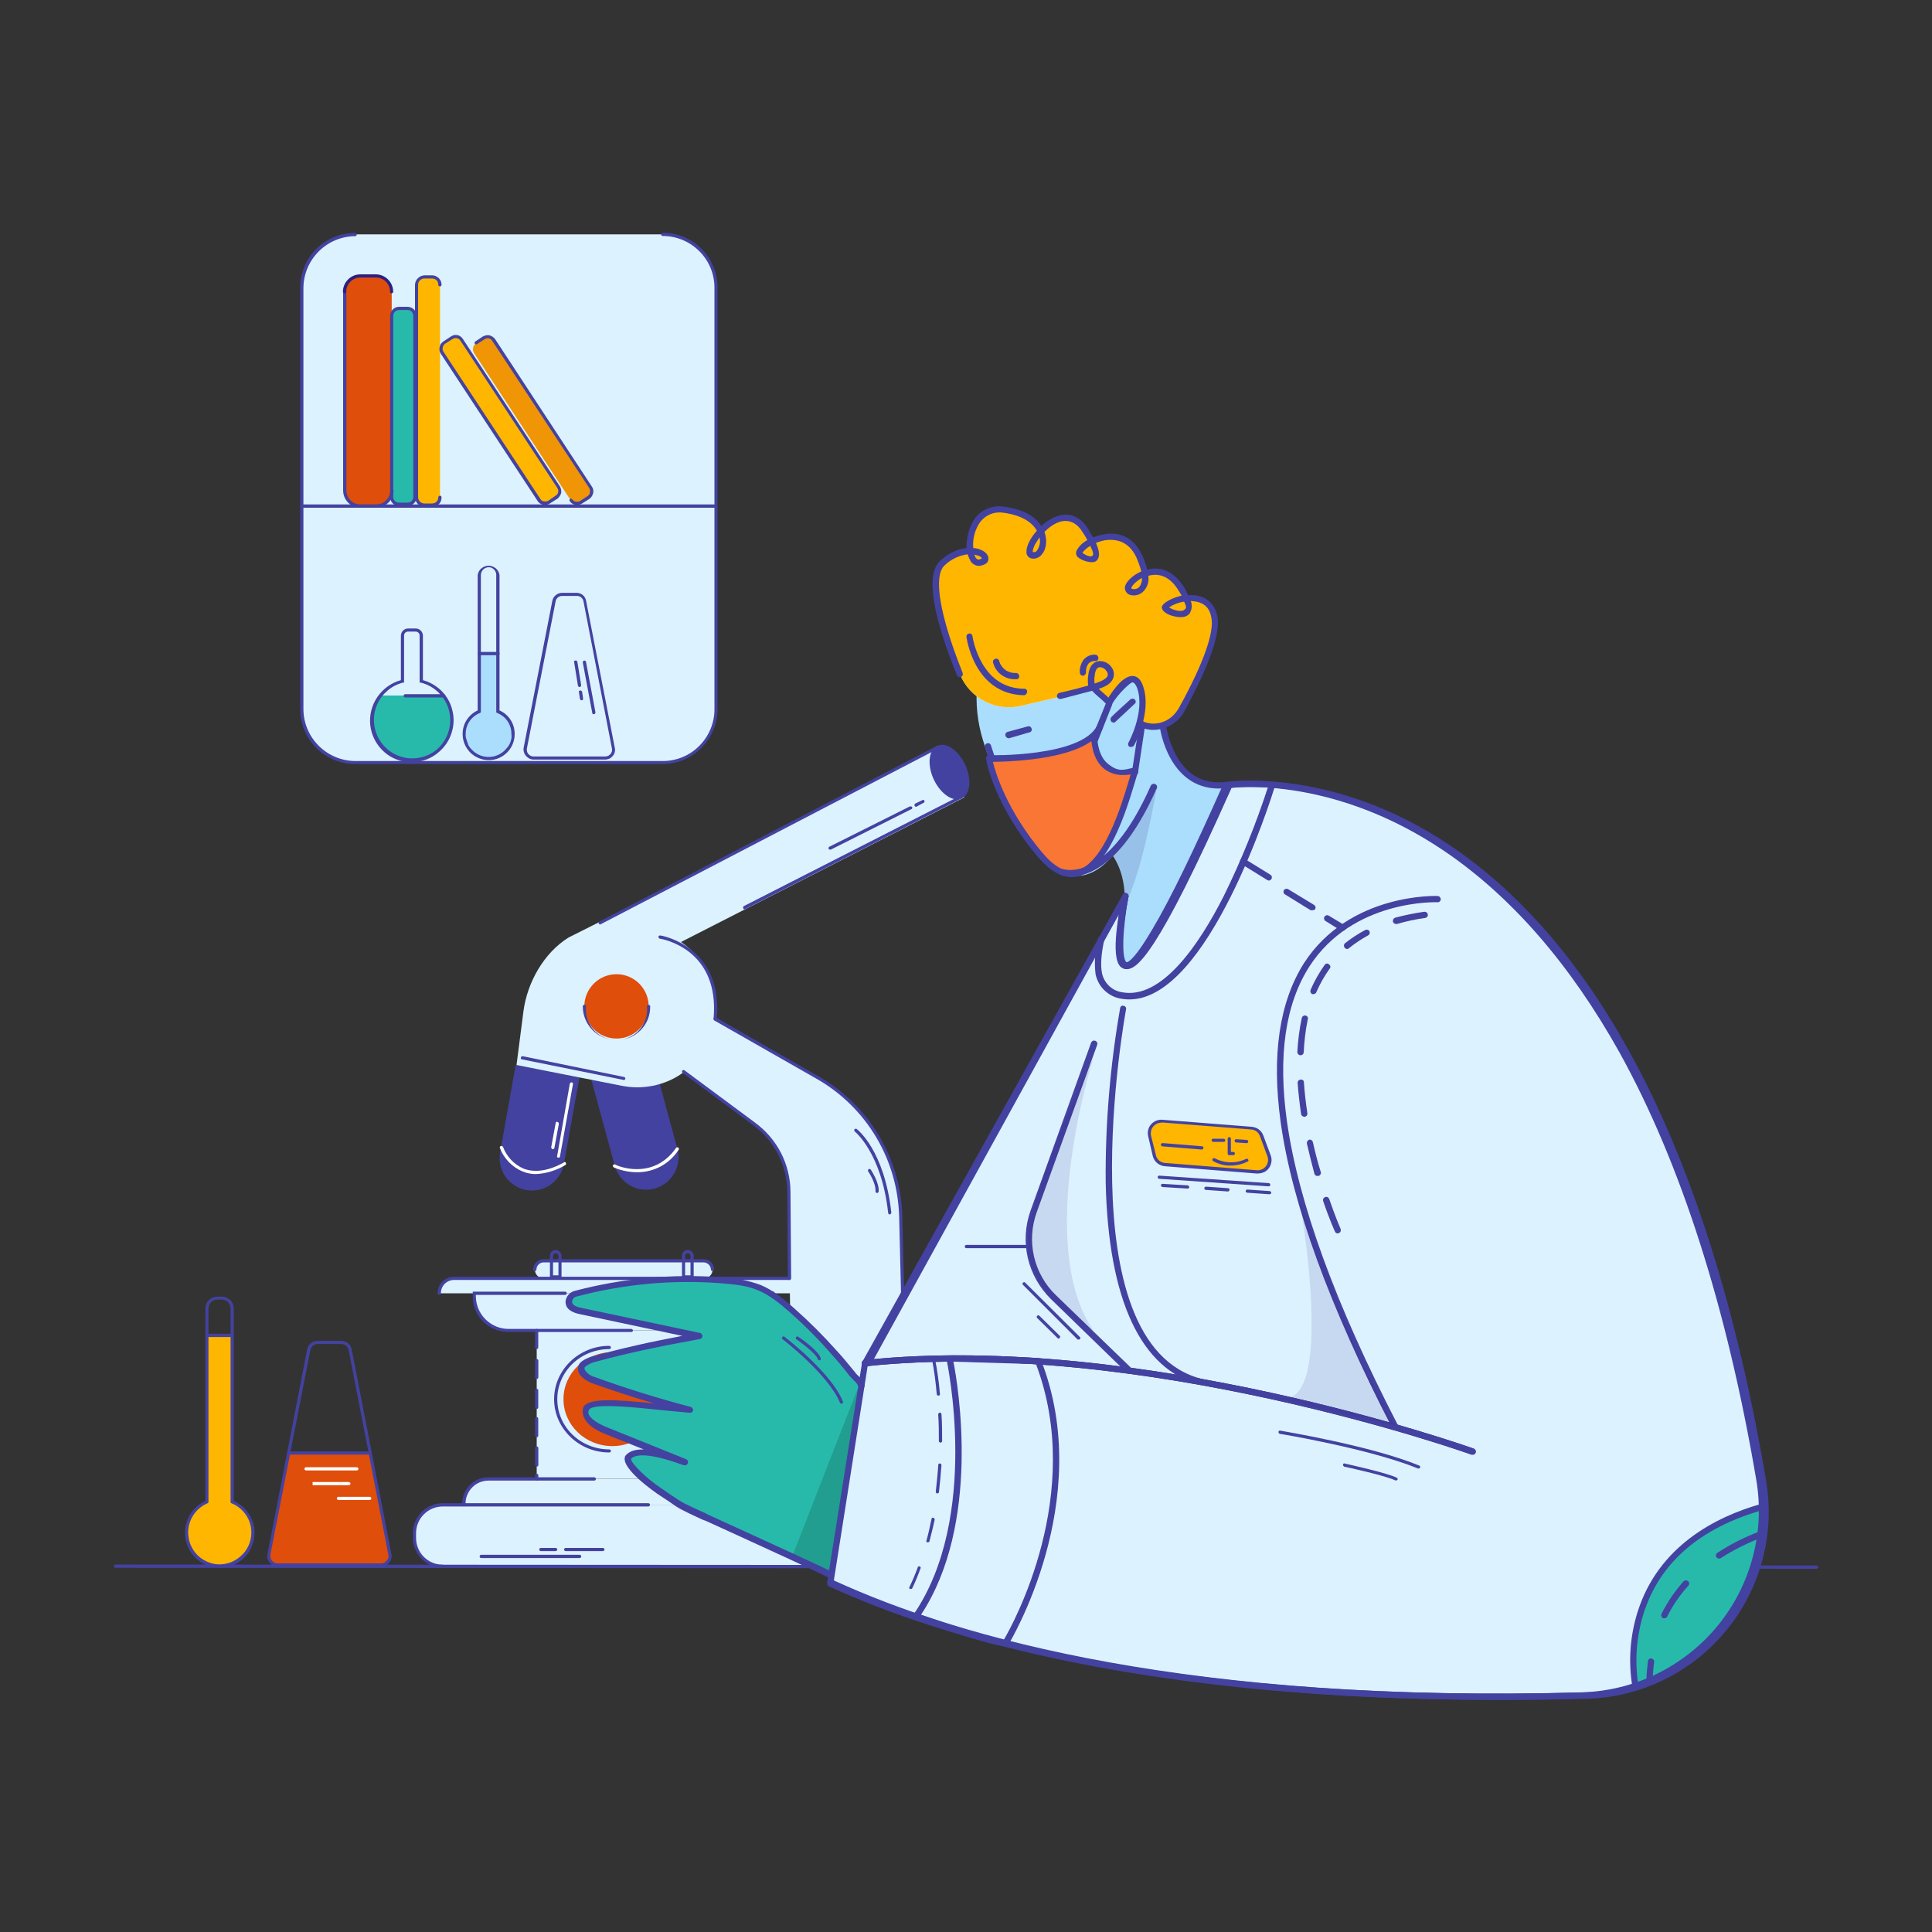 <?xml version="1.0" encoding="UTF-8"?> <svg xmlns="http://www.w3.org/2000/svg" xmlns:xlink="http://www.w3.org/1999/xlink" version="1.1" id="Layer_1" x="0px" y="0px" viewBox="0 0 2000 2000" style="enable-background:new 0 0 2000 2000;" xml:space="preserve"><rect x="0" y="0" width="2000" height="2000" fill="#333333" stroke="none"/> <style type="text/css"> .st0{fill:#DCF2FF;} .st1{fill:#4342A0;} .st2{fill:#DF4E0B;} .st3{fill:#2D1F82;} .st4{fill:#FFFFFF;} .st5{fill:#27BAAB;} .st6{fill:#AADEFC;} .st7{opacity:0.15;fill:#2D1F82;enable-background:new ;} .st8{fill:#FFB600;} .st9{fill:#219E8F;} .st10{fill:#FA7635;} .st11{opacity:0.12;fill:#2D1F82;enable-background:new ;} .st12{fill:#F09506;} </style> <path class="st0" d="M913.6,1557.7H458.4c-16.2,0-29.4,13.2-29.4,29.4v5c0,16.2,13.1,29.4,29.4,29.4h455.2 c16.2,0,29.4-13.2,29.4-29.4v-5C943,1570.9,929.8,1557.7,913.6,1557.7z"></path> <path class="st0" d="M505.7,1531h280c6.8,0,13.2,2.7,18,7.5c4.8,4.8,7.5,11.2,7.5,18v1.3H480.2v-1.3c0-6.8,2.7-13.2,7.5-18 C492.5,1533.7,498.9,1531,505.7,1531L505.7,1531z"></path> <path class="st0" d="M735.4,1377.3H555.6v153.6h179.8V1377.3z"></path> <path class="st0" d="M491,1338.8h309v3.3c0,4.6-0.9,9.2-2.7,13.5c-1.8,4.3-4.4,8.2-7.6,11.4c-3.3,3.3-7.2,5.9-11.4,7.6 s-8.9,2.7-13.5,2.7H526.6c-4.7,0-9.3-0.8-13.6-2.6c-4.3-1.8-8.2-4.3-11.5-7.6c-3.3-3.3-5.9-7.2-7.7-11.5c-1.8-4.3-2.7-8.9-2.7-13.6 V1338.8z"></path> <path class="st0" d="M454.8,1338.8c0-4.1,1.6-8,4.5-10.8s6.8-4.5,10.8-4.5h351.1c4.1,0,8,1.6,10.8,4.5s4.5,6.8,4.5,10.8H454.8z"></path> <path class="st0" d="M728.6,1305.2H562.8c-5,0-9.1,4.1-9.1,9.1c0,5,4.1,9.1,9.1,9.1h165.8c5,0,9.1-4.1,9.1-9.1 C737.7,1309.2,733.6,1305.2,728.6,1305.2z"></path> <path class="st1" d="M612.3,1118.3l64.9-17.6l24,88.5c1.2,4.3,1.5,8.7,0.9,13.1c-0.6,4.4-2,8.6-4.2,12.4c-2.2,3.8-5.1,7.2-8.6,9.9 c-3.5,2.7-7.5,4.7-11.7,5.8c-8.6,2.3-17.8,1.2-25.5-3.3c-7.7-4.4-13.4-11.8-15.7-20.4L612.3,1118.3L612.3,1118.3z"></path> <path class="st1" d="M533.8,1102.6l66.2,11.9l-16.2,90.2c-1.6,8.8-6.6,16.6-13.9,21.7c-7.3,5.1-16.4,7.1-25.1,5.5 c-8.8-1.6-16.6-6.6-21.6-13.9c-5.1-7.3-7.1-16.4-5.5-25.1L533.8,1102.6L533.8,1102.6z"></path> <path class="st0" d="M541.9,1046.7l-7.2,55.8l109,21.5c10.6,2.1,21.5,2.1,32.1,0c10.6-2.1,20.7-6.3,29.6-12.4 c9-6,16.6-13.8,22.6-22.8c5.9-9,10-19.1,12-29.8l0,0c3.1-15.9,1.4-32.3-4.9-47.3c-6.3-14.9-16.8-27.7-30.3-36.6l-54.5-35.6l-61.7,31 C563.1,986.3,545.8,1017,541.9,1046.7z"></path> <path class="st0" d="M971,772.6L621.5,954.4l83.2,20.9l293.4-149.8L971,772.6z"></path> <path class="st1" d="M995.5,826.5c9-4.2,10.7-19.7,3.7-34.8c-7-15.1-19.9-23.9-28.9-19.7c-9,4.2-10.7,19.7-3.7,34.8 C973.6,821.8,986.5,830.6,995.5,826.5z"></path> <path class="st2" d="M633.9,1497c27.9,0,50.6-21.8,50.6-48.6c0-26.8-22.6-48.6-50.6-48.6s-50.6,21.8-50.6,48.6 C583.3,1475.3,606,1497,633.9,1497z"></path> <path class="st1" d="M630.7,1503.6c-31.3,0-57.1-24.8-57.1-55.2s25.8-55.2,57.1-55.2c0.4,0,0.8,0.2,1.2,0.5c0.3,0.3,0.5,0.7,0.5,1.2 c0,0.4-0.2,0.8-0.5,1.2c-0.3,0.3-0.7,0.5-1.2,0.5c-29.7,0-53.8,23.2-53.8,51.9c0,28.7,24.1,51.9,53.8,51.9c0.4,0,0.8,0.2,1.2,0.5 c0.3,0.3,0.5,0.7,0.5,1.2c0,0.4-0.2,0.8-0.5,1.1C631.5,1503.4,631.1,1503.6,630.7,1503.6z"></path> <path class="st1" d="M458.4,1623c-8.2-0.1-16-3.4-21.8-9.2c-5.8-5.8-9.1-13.6-9.2-21.8v-4.9c0-8.2,3.3-16.1,9.1-21.9 c5.8-5.8,13.7-9.1,21.9-9.1h212.8c0.4,0,0.8,0.2,1.2,0.5c0.3,0.3,0.5,0.7,0.5,1.2c0,0.4-0.2,0.8-0.5,1.2c-0.3,0.3-0.7,0.5-1.2,0.5 H458.4c-7.4,0-14.4,2.9-19.6,8.1s-8.1,12.2-8.1,19.6v4.9c0,7.3,2.9,14.4,8.1,19.6c5.2,5.2,12.3,8.1,19.6,8.1c0.4,0,0.8,0.2,1.2,0.5 c0.3,0.3,0.5,0.7,0.5,1.2c0,0.4-0.2,0.8-0.5,1.2C459.2,1622.8,458.8,1623,458.4,1623z"></path> <path class="st1" d="M480.2,1559.4c-0.4,0-0.8-0.2-1.2-0.5c-0.3-0.3-0.5-0.7-0.5-1.2v-1.3c0-7.2,2.9-14.1,7.9-19.2 c5.1-5.1,12-7.9,19.2-7.9h109.6c0.4,0,0.8,0.2,1.2,0.5c0.3,0.3,0.5,0.7,0.5,1.2c0,0.4-0.2,0.8-0.5,1.2c-0.3,0.3-0.7,0.5-1.2,0.5 H505.7c-6.3,0-12.4,2.5-16.8,7c-4.5,4.5-7,10.5-7,16.9v1.3c0,0.4-0.2,0.8-0.5,1.2C481.1,1559.2,480.7,1559.4,480.2,1559.4z"></path> <path class="st1" d="M645.7,1118.2c-0.3,0-0.3,0-0.3-0.3l-104.8-21.2c-0.2,0-0.5,0-0.7-0.1s-0.4-0.3-0.6-0.5 c-0.1-0.2-0.2-0.4-0.2-0.7c0-0.2,0.1-0.5,0.2-0.7c0-1,1-1.3,2-1.3l104.8,21.5c0.7,0,1.3,1,1.3,1.9c-0.1,0.3-0.4,0.6-0.7,0.8 C646.4,1117.9,646,1118.1,645.7,1118.2L645.7,1118.2z"></path> <path class="st1" d="M737.7,1315.9c-0.4,0-0.8-0.2-1.2-0.5c-0.3-0.3-0.5-0.7-0.5-1.1c-0.1-2-0.9-3.8-2.3-5.2 c-1.4-1.4-3.3-2.2-5.2-2.3H562.8c-2,0-3.9,0.8-5.3,2.2c-1.4,1.4-2.2,3.3-2.2,5.3c0,0.4-0.2,0.8-0.5,1.1c-0.3,0.3-0.7,0.5-1.2,0.5 c-0.4,0-0.8-0.2-1.2-0.5c-0.3-0.3-0.5-0.7-0.5-1.1c0-2.9,1.1-5.6,3.2-7.6c2-2,4.8-3.2,7.6-3.2h165.8c1.4,0,2.8,0.3,4.1,0.8 c1.3,0.5,2.5,1.3,3.5,2.3s1.8,2.2,2.3,3.5c0.5,1.3,0.8,2.7,0.8,4.1c0,0.2,0,0.4-0.1,0.6c-0.1,0.2-0.2,0.4-0.4,0.5 c-0.2,0.2-0.3,0.3-0.5,0.4C738.1,1315.9,737.9,1315.9,737.7,1315.9z"></path> <path class="st1" d="M836.6,1340.4c-0.4,0-0.8-0.2-1.2-0.5c-0.3-0.3-0.5-0.7-0.5-1.2c0-3.6-1.4-7.1-4-9.7c-2.6-2.6-6.1-4-9.7-4 H470.1c-3.6,0-7.1,1.4-9.7,4c-2.6,2.6-4,6.1-4,9.7c0,0.4-0.2,0.8-0.5,1.2c-0.3,0.3-0.7,0.5-1.2,0.5c-0.4,0-0.8-0.2-1.2-0.5 c-0.3-0.3-0.5-0.7-0.5-1.2c0-4.5,1.8-8.8,5-12c3.2-3.2,7.5-5,12-5h351.1c4.5,0,8.8,1.8,12,5c3.2,3.2,5,7.5,5,12 c0,0.4-0.2,0.8-0.5,1.2C837.4,1340.2,837,1340.4,836.6,1340.4z"></path> <path class="st3" d="M764.8,1378.9c-0.4,0-0.8-0.2-1.2-0.5c-0.3-0.3-0.5-0.7-0.5-1.2c0-0.4,0.2-0.8,0.5-1.2c0.3-0.3,0.7-0.5,1.2-0.5 c8.9,0,17.5-3.5,23.8-9.8c6.3-6.3,9.8-14.9,9.8-23.8v-3.3c0-0.4,0.2-0.8,0.5-1.2c0.3-0.3,0.7-0.5,1.2-0.5c0.4,0,0.8,0.2,1.2,0.5 c0.3,0.3,0.5,0.7,0.5,1.2v3.3c0,9.8-3.9,19.2-10.8,26.1C783.9,1375,774.6,1378.9,764.8,1378.9L764.8,1378.9z"></path> <path class="st1" d="M653.5,1378.9H526.6c-4.9,0-9.7-0.9-14.2-2.7c-4.5-1.8-8.6-4.5-12.1-8c-3.5-3.4-6.2-7.5-8.1-12 c-1.9-4.5-2.8-9.3-2.8-14.2v-4.9H585c0.4,0,0.8,0.2,1.2,0.5c0.3,0.3,0.5,0.7,0.5,1.2c0,0.4-0.2,0.8-0.5,1.2 c-0.3,0.3-0.7,0.5-1.2,0.5h-92.4v1.6c0.1,8.9,3.7,17.5,10.1,23.8c6.4,6.3,14.9,9.8,23.9,9.8h126.9c0.4,0,0.8,0.2,1.2,0.5 c0.3,0.3,0.5,0.7,0.5,1.2c0,0.4-0.2,0.8-0.5,1.2C654.4,1378.7,653.9,1378.9,653.5,1378.9z"></path> <path class="st1" d="M555.6,1396.5c-0.4,0-0.8-0.2-1.2-0.5c-0.3-0.3-0.5-0.7-0.5-1.2v-17.6c0.1-0.4,0.3-0.8,0.5-1.1 c0.3-0.3,0.7-0.5,1.1-0.5c0.4,0,0.8,0.2,1.2,0.5c0.3,0.3,0.5,0.7,0.5,1.2v17.6c0,0.4-0.2,0.8-0.5,1.2 C556.5,1396.3,556,1396.5,555.6,1396.5z"></path> <path class="st1" d="M555.6,1427.5c-0.4,0-0.8-0.2-1.2-0.5c-0.3-0.3-0.5-0.7-0.5-1.2v-17.3c0-0.4,0.2-0.8,0.5-1.2 c0.3-0.3,0.7-0.5,1.2-0.5c0.4,0,0.8,0.2,1.2,0.5c0.3,0.3,0.5,0.7,0.5,1.2v17.3c0,0.4-0.2,0.8-0.5,1.2 C556.5,1427.3,556,1427.5,555.6,1427.5z"></path> <path class="st1" d="M555.6,1458.5c-0.4,0-0.8-0.2-1.2-0.5c-0.3-0.3-0.5-0.7-0.5-1.2v-17.6c0.1-0.4,0.3-0.8,0.5-1.1 c0.3-0.3,0.7-0.5,1.1-0.5c0.4,0,0.8,0.2,1.2,0.5c0.3,0.3,0.5,0.7,0.5,1.2v17.6c0,0.4-0.2,0.8-0.5,1.2 C556.5,1458.4,556,1458.5,555.6,1458.5z"></path> <path class="st1" d="M555.6,1487.9c-0.4,0-0.8-0.2-1.2-0.5c-0.3-0.3-0.5-0.7-0.5-1.2v-17.6c0.1-0.4,0.3-0.8,0.5-1.1 c0.3-0.3,0.7-0.5,1.1-0.6c0.4,0,0.8,0.2,1.2,0.5c0.3,0.3,0.5,0.7,0.5,1.2v17.6c0,0.4-0.2,0.8-0.5,1.2 C556.5,1487.7,556,1487.9,555.6,1487.9z"></path> <path class="st1" d="M555.6,1518.2c-0.4,0-0.8-0.2-1.2-0.5c-0.3-0.3-0.5-0.7-0.5-1.2V1499c0-0.4,0.2-0.8,0.5-1.2 c0.3-0.3,0.7-0.5,1.2-0.5c0.4,0,0.8,0.2,1.2,0.5c0.3,0.3,0.5,0.7,0.5,1.2v17.6c0,0.4-0.2,0.8-0.5,1.2 C556.5,1518.1,556,1518.2,555.6,1518.2z"></path> <path class="st1" d="M555.6,1532.6c-0.4,0-0.8-0.2-1.2-0.5c-0.3-0.3-0.5-0.7-0.5-1.2v-3.6c0-0.4,0.2-0.8,0.5-1.2 c0.3-0.3,0.7-0.5,1.2-0.5c0.4,0,0.8,0.2,1.2,0.5c0.3,0.3,0.5,0.7,0.5,1.2v3.6c0,0.4-0.2,0.8-0.5,1.2 C556.5,1532.4,556,1532.6,555.6,1532.6z"></path> <path class="st0" d="M936.4,1429.5l-3.9-170c-0.8-29.2-9.1-57.7-24-82.8c-14.9-25.1-36-46-61.2-60.8l-173.6-101.5l-29.7,49.9 l136.7,99.2c11.1,8.1,20.2,18.7,26.4,30.9c6.2,12.3,9.5,25.8,9.5,39.6l2,186.7L936.4,1429.5z"></path> <path class="st1" d="M817.3,1325.1c-0.4,0-0.8-0.2-1.2-0.5c-0.3-0.3-0.5-0.7-0.5-1.1L815,1234c-0.1-13.5-3.3-26.8-9.4-38.8 c-6.1-12-15-22.4-25.9-30.4l-73.1-54.2c-0.3-0.3-0.6-0.6-0.6-1.1c-0.1-0.4,0-0.9,0.3-1.2c0.3-0.3,0.6-0.6,1.1-0.6 c0.4-0.1,0.9,0.1,1.2,0.3l73.1,54.2c11.3,8.3,20.5,19.1,26.9,31.5c6.3,12.5,9.7,26.3,9.7,40.3l0.7,89.4c0,0.4-0.2,0.8-0.5,1.1 C818.2,1324.9,817.8,1325.1,817.3,1325.1L817.3,1325.1z"></path> <path class="st1" d="M934.5,1342.4c-0.4,0-0.8-0.1-1.1-0.4c-0.3-0.2-0.5-0.6-0.6-0.9l-2-81.6c-0.8-29-8.9-57.2-23.7-82.1 c-14.8-24.9-35.7-45.6-60.8-60.1l-107-61c-0.3-0.3-0.5-0.7-0.6-1.1c-0.1-0.4-0.1-0.8,0-1.2c0.7-1,1.6-1.3,2.3-0.7l107,61.3 c25.6,14.7,47,35.8,62,61.2c15.1,25.4,23.4,54.2,24.1,83.7l2,81.2c0,0.4-0.2,0.8-0.5,1.2C935.3,1342.2,934.9,1342.4,934.5,1342.4 L934.5,1342.4z"></path> <path class="st4" d="M578.4,1198.4h-0.3c-0.2,0-0.5,0-0.7-0.1c-0.2-0.1-0.4-0.3-0.6-0.5c-0.1-0.2-0.2-0.4-0.2-0.7 c0-0.2,0.1-0.5,0.2-0.7l13.1-74.7c0.2-0.4,0.5-0.7,0.8-0.9c0.3-0.2,0.7-0.4,1.1-0.4c1,0.3,1.6,1,1.3,2l-13.4,74.7 c0,0.3-0.1,0.7-0.4,0.9C579.1,1198.3,578.8,1198.4,578.4,1198.4L578.4,1198.4z"></path> <path class="st4" d="M572.2,1189.6h-0.3c-0.4-0.2-0.7-0.4-0.9-0.8c-0.2-0.3-0.4-0.8-0.4-1.2l4.6-24.8c0-0.2,0-0.5,0.1-0.7 c0.1-0.2,0.3-0.4,0.5-0.6c0.2-0.1,0.4-0.2,0.7-0.2c0.2,0,0.5,0,0.7,0.2c0.7,0,1.3,1,1.3,2l-4.6,24.8 C573.9,1189,572.9,1189.6,572.2,1189.6z"></path> <path class="st4" d="M554.6,1215.4c-4.6,0-9.1-0.9-13.4-2.6c-5.4-2.2-10.3-5.6-14.4-9.8c-4.1-4.2-7.3-9.2-9.4-14.7 c-0.3-0.6,0.3-1.6,1-2c0.4-0.1,0.9-0.1,1.3,0.1c0.4,0.2,0.8,0.5,1,0.9c1.9,5,4.8,9.6,8.5,13.5c3.7,3.9,8.2,7,13.1,9.1 c11.7,4.2,25.5,2.3,41.4-6.5c0.2-0.2,0.4-0.3,0.6-0.4c0.2-0.1,0.5-0.1,0.7,0c0.2,0.1,0.5,0.2,0.6,0.4c0.2,0.2,0.3,0.4,0.3,0.7 c0.1,0.3,0.1,0.7,0,1.1c-0.1,0.3-0.4,0.7-0.7,0.9C576,1211.6,565.5,1214.9,554.6,1215.4z"></path> <path class="st4" d="M659.7,1213.5c-8.3,0-16.5-1.7-24.1-4.9c-1-0.7-1.3-1.3-1-2.3c0.3-1,1.6-1.3,2.3-0.7c0.7,0.7,38.5,17.6,63-17.3 c0.3-0.3,0.6-0.6,1.1-0.6c0.4-0.1,0.9,0.1,1.2,0.3c0.3,0.3,0.6,0.7,0.6,1.1c0.1,0.4-0.1,0.9-0.3,1.2c-4.6,7.1-10.9,13-18.4,17.1 C676.6,1211.4,668.2,1213.5,659.7,1213.5L659.7,1213.5z"></path> <path class="st1" d="M600,1612.9H498.2c-0.4,0-0.8-0.2-1.2-0.5c-0.3-0.3-0.5-0.7-0.5-1.2s0.2-0.8,0.5-1.2c0.3-0.3,0.7-0.5,1.2-0.5 H600c0.4,0,0.8,0.2,1.2,0.5c0.3,0.3,0.5,0.7,0.5,1.2s-0.2,0.8-0.5,1.2C600.8,1612.7,600.4,1612.9,600,1612.9L600,1612.9z"></path> <path class="st1" d="M575.2,1605.7h-15.3c-0.4,0-0.8-0.2-1.2-0.5c-0.3-0.3-0.5-0.7-0.5-1.2c0-0.4,0.2-0.8,0.5-1.1 c0.3-0.3,0.7-0.5,1.2-0.5h15.3c0.4,0,0.8,0.2,1.2,0.5c0.3,0.3,0.5,0.7,0.5,1.1c0,0.4-0.2,0.9-0.5,1.2 C576,1605.5,575.6,1605.7,575.2,1605.7z"></path> <path class="st1" d="M624.1,1605.7h-38.5c-0.4,0-0.8-0.2-1.2-0.5c-0.3-0.3-0.5-0.7-0.5-1.2c0-0.4,0.2-0.8,0.5-1.1 c0.3-0.3,0.7-0.5,1.2-0.5h38.5c0.4,0,0.8,0.2,1.2,0.5c0.3,0.3,0.5,0.7,0.5,1.1c0,0.4-0.2,0.9-0.5,1.2 C625,1605.5,624.6,1605.7,624.1,1605.7z"></path> <path class="st1" d="M770.7,941.3c-0.3,0-0.6-0.1-0.8-0.3c-0.2-0.2-0.4-0.4-0.5-0.7c-0.2-0.4-0.2-0.8-0.1-1.3c0.1-0.4,0.4-0.8,0.7-1 l223.9-114.2c0.4-0.1,0.8-0.1,1.2,0c0.4,0.1,0.8,0.3,1,0.6c0.1,0.2,0.2,0.4,0.2,0.7c0,0.2,0,0.5-0.1,0.7c-0.1,0.2-0.2,0.4-0.4,0.6 c-0.2,0.2-0.4,0.3-0.6,0.3L771.6,941L770.7,941.3z"></path> <path class="st1" d="M621.5,957c-0.3,0-0.7-0.1-1-0.2c-0.3-0.2-0.5-0.4-0.7-0.8c-0.1-0.4-0.1-0.7,0-1.1c0.1-0.4,0.4-0.7,0.7-0.9 l349.8-182.1c0.4-0.1,0.7-0.1,1.1,0c0.4,0.1,0.7,0.4,0.9,0.7c0.2,0.2,0.3,0.4,0.4,0.6c0.1,0.2,0.1,0.5,0,0.7 c-0.1,0.2-0.2,0.5-0.4,0.6c-0.2,0.2-0.4,0.3-0.7,0.3L622.2,956.6L621.5,957z"></path> <path class="st1" d="M740.3,1056.2H740c-0.7,0-1.3-1-1.3-1.6c6.5-72.4-53.2-82.6-55.8-82.9c-0.4-0.2-0.7-0.5-0.9-0.8 c-0.2-0.3-0.4-0.7-0.4-1.2c0-1,1-1.3,2-1.3s65.3,11.1,58.4,86.5C741.9,1055.5,741,1056.2,740.3,1056.2z"></path> <path class="st1" d="M921.1,1257.2c-0.4,0-0.8-0.2-1.2-0.5c-0.3-0.3-0.5-0.7-0.5-1.2c-6.9-62.3-34.3-83.9-34.6-84.2 c-0.3-0.3-0.7-1.3-0.3-2.3c0.3-0.3,0.7-0.5,1.1-0.5c0.4-0.1,0.8,0,1.2,0.2c1.3,1,28.7,22.5,35.9,86.5c0,0.5-0.2,0.9-0.5,1.3 C922,1256.9,921.6,1257.1,921.1,1257.2L921.1,1257.2z"></path> <path class="st1" d="M908,1235c-0.4,0-0.8-0.2-1.2-0.5c-0.3-0.3-0.5-0.7-0.5-1.2c0.7-8.5-7.5-20.6-7.5-20.6 c-0.3-0.3-0.4-0.8-0.3-1.2c0.1-0.4,0.3-0.8,0.6-1.1c0.3-0.3,0.8-0.4,1.2-0.3c0.4,0.1,0.8,0.3,1.1,0.6c0.3,0.7,8.8,13.1,8.2,22.5 c0,0.4-0.2,0.8-0.5,1.2C908.9,1234.8,908.5,1235,908,1235z"></path> <path class="st1" d="M581.4,1323.4h-12.1v-23.5c0-0.8,0.2-1.5,0.4-2.2c0.3-0.7,0.7-1.4,1.3-1.9c0.5-0.6,1.2-1,1.9-1.3 c0.7-0.3,1.5-0.4,2.2-0.4c1.6,0,3.1,0.6,4.3,1.7c1.2,1.1,1.8,2.6,1.9,4.2V1323.4z M572.6,1320.2h5.5v-20.2c-0.1-0.7-0.4-1.4-1-1.9 c-0.5-0.5-1.2-0.7-2-0.7c-0.7,0.1-1.3,0.4-1.8,0.9c-0.5,0.5-0.8,1.1-0.8,1.8V1320.2z"></path> <path class="st1" d="M718.1,1323.4H706v-23.5c0-1.6,0.6-3.1,1.7-4.2c1.1-1.1,2.6-1.7,4.2-1.7c1.6,0,3.1,0.6,4.3,1.7 c1.2,1.1,1.8,2.6,1.9,4.2V1323.4z M709.3,1320.2h5.5v-20.2c-0.1-0.7-0.4-1.4-1-1.9c-0.5-0.5-1.2-0.7-2-0.7c-0.7,0.1-1.3,0.4-1.8,0.9 c-0.5,0.5-0.8,1.1-0.8,1.8V1320.2z"></path> <path class="st1" d="M859.1,879.6l-1.3-0.7c-0.2-0.4-0.2-0.8-0.1-1.3c0.1-0.4,0.4-0.8,0.7-1l83.5-41.8c0.4-0.1,0.8-0.1,1.2,0 c0.4,0.1,0.8,0.3,1.1,0.6c0.1,0.2,0.2,0.4,0.2,0.7c0,0.2,0,0.5-0.1,0.7c-0.1,0.2-0.2,0.4-0.4,0.6c-0.2,0.2-0.4,0.3-0.6,0.3 l-83.2,41.8H859.1z"></path> <path class="st1" d="M948.5,835.2c-0.3,0-0.7-0.1-1-0.2c-0.3-0.2-0.5-0.4-0.7-0.8c-0.2-0.4-0.2-0.8-0.1-1.3c0.1-0.4,0.4-0.8,0.7-1 l7.5-3.6c0.7-0.7,1.6-0.3,2,0.7c0.3,1,0.3,1.6-0.7,2l-7.2,3.9L948.5,835.2z"></path> <path class="st2" d="M638.2,1075.1c18.4,0,33.3-14.9,33.3-33.3c0-18.4-14.9-33.3-33.3-33.3s-33.3,14.9-33.3,33.3 C604.9,1060.2,619.8,1075.1,638.2,1075.1z"></path> <path class="st1" d="M638.2,1076.7c-9.3,0-18.1-3.7-24.7-10.2c-6.5-6.6-10.2-15.4-10.2-24.7c0-0.4,0.2-0.9,0.5-1.2 c0.3-0.3,0.7-0.5,1.2-0.5c0.4,0,0.8,0.2,1.2,0.5c0.3,0.3,0.5,0.7,0.5,1.2c-0.4,4.4,0,8.8,1.4,13.1c1.4,4.2,3.6,8.1,6.6,11.4 c3,3.3,6.6,5.9,10.6,7.7c4,1.8,8.4,2.7,12.9,2.7c4.4,0,8.8-0.9,12.9-2.7c4-1.8,7.7-4.4,10.6-7.7c3-3.3,5.2-7.2,6.6-11.4 s1.9-8.7,1.4-13.1c0.1-0.4,0.3-0.8,0.6-1.1c0.3-0.3,0.7-0.5,1.1-0.5c0.4,0,0.8,0.2,1.2,0.5c0.3,0.3,0.5,0.7,0.5,1.2 c0,4.6-0.8,9.1-2.5,13.3c-1.7,4.2-4.3,8.1-7.5,11.3c-3.2,3.2-7,5.8-11.3,7.6C647.3,1075.8,642.7,1076.7,638.2,1076.7L638.2,1076.7z"></path> <path class="st1" d="M1880.5,1624l-1760.9-1c-0.4,0-0.8-0.2-1.2-0.5c-0.3-0.3-0.5-0.7-0.5-1.2c0-0.4,0.2-0.8,0.5-1.2 c0.3-0.3,0.7-0.5,1.2-0.5l1760.9,1c0.4,0,0.8,0.2,1.2,0.5c0.3,0.3,0.5,0.7,0.5,1.2c0,0.4-0.2,0.8-0.5,1.2 C1881.3,1623.8,1880.9,1624,1880.5,1624z"></path> <path class="st5" d="M781.4,1594.6c58.7,26.1,56.8,25.1,78,35.6c5.5,2.6,1.6-8.8,7.2-11.4c5.5-2.6,6.2-8.2,7.2-13.1 c8.8-38.8,15.7-78.3,20.6-117.5c1.3-9.8,2.3-19.6,3.6-29.4c1.3-9.8,1.6-10.8-1-16c-4.1-7.4-9.2-14.3-15-20.5 c-5.9-7.5-11.7-14.7-17.9-21.9c-13.8-15.6-28.5-30.3-44.1-44c-10.4-9.1-21.2-18-33.9-23.5c-12.5-4.5-25.6-7-38.8-7.5 c-50.8-3.8-101.9,0.9-151.1,14c-1.8,0.4-3.5,1.3-4.8,2.6c-1.3,1.3-2.1,3-2.4,4.9c-0.7,6.2,6.2,9.1,12.1,10.1l122,26.1 c-37.5,6.8-71.8,13.7-108.7,23.8c-3.6,1-10.4,3.9-12.1,7.2c-1.6,3.3,5.2,12.1,11.7,14.7c33,11.4,66.2,21.9,100.2,30.7 c-35.6-2.6-100.5-13.1-107-2c-6.5,11.1,8.8,18.9,18.9,22.8l82.6,33.3c-32-11.4-50.9-13.4-58.1-5.2c-7.2,8.2,24.1,29.7,31.7,34.6 c26.1,17.3,16,12.7,50.3,28.4C751.1,1580.2,762.2,1584.8,781.4,1594.6L781.4,1594.6z"></path> <path class="st6" d="M1201.1,751.7c0,0,3.6,63.6,84.2,64.6c80.6,1-29.7,260.4-104.1,248c-74.4-12.4,19.3-122.7-34.3-185.3 S1201.1,751.7,1201.1,751.7z"></path> <path class="st7" d="M1197.6,814.6c0,0-14.5,88.4-33.3,122.2c1-31.9-8.2-43.5-12.1-51.2C1173,858.1,1197.6,814.6,1197.6,814.6z"></path> <path class="st6" d="M1028.8,652.2c-9.4,17.4-15.3,36.5-17.2,56.1c-1.9,19.7,0.2,39.5,6.1,58.4c20.9,67.2,72.5,186.3,132.5,121.1 c93.3-101.8,43.4-191.6,34.6-209.2C1175.9,661,1085.2,551.7,1028.8,652.2z"></path> <path class="st4" d="M1057.8,730.5c-12.9,3.2-26.5,1.7-38.3-4.4c-11.8-6.1-21-16.2-25.9-28.6c-16.3-41.1-35.2-98.6-17.9-114.5 c27.7-25.8,56.8-4.9,39.2-0.7c-17.6,4.2-16.3-60,24.5-54.5c53.2,6.9,43.4,50.3,29.4,47c-14-3.3,29.7-64.6,54.5-26.1 c24.8,38.5,1.3,32.3-5.2,25.5c-6.5-6.9,42.4-39.2,61.3,1.3c18.9,40.5-10.8,41.8-11.4,33.6c-0.7-8.2,33.6-35.6,55.8,1.6 c22.2,37.2-17.6,23.5-17.6,17.9s44.7-23.5,51.2,10.1c4.2,20.9-17,64.9-33.9,95.6c-2.4,4.4-5.7,8.2-9.7,11.2c-4,3-8.6,5.2-13.4,6.3 c-4.9,1.1-9.9,1.2-14.8,0.2c-4.9-1-9.5-3-13.6-5.9c-20.2-14.7-42.1-33.6-41.8-46.7c0.7-23.5,25.5-7.5,18.9,2.6 C1142.3,712.2,1096,721.4,1057.8,730.5z"></path> <path class="st8" d="M1057.8,730.5c-12.9,3.2-26.5,1.7-38.3-4.4c-11.8-6.1-21-16.2-25.9-28.6c-16.3-41.1-35.2-98.6-17.9-114.5 c27.7-25.8,56.8-4.9,39.2-0.7c-17.6,4.2-16.3-60,24.5-54.5c53.2,6.9,43.4,50.3,29.4,47c-14-3.3,29.7-64.6,54.5-26.1 c24.8,38.5,1.3,32.3-5.2,25.5c-6.5-6.9,42.4-39.2,61.3,1.3c18.9,40.5-10.8,41.8-11.4,33.6c-0.7-8.2,33.6-35.6,55.8,1.6 c22.2,37.2-17.6,23.5-17.6,17.9s44.7-23.5,51.2,10.1c4.2,20.6-16.3,64-33.3,94.6c-2.5,4.5-6,8.5-10.1,11.6c-4.2,3.1-8.9,5.3-14,6.4 c-5.1,1.1-10.3,1.1-15.4,0.1c-5.1-1.1-9.8-3.2-14-6.3c-19.9-14.7-40.8-33-40.5-45.7c0.7-23.5,25.5-7.5,18.9,2.6 C1142.3,712.2,1096,721.4,1057.8,730.5z"></path> <path class="st6" d="M1147.2,730.2c0,0,24.2-44.7,33-18.9c8.8,25.8-9.1,58.7-9.1,58.7L1147.2,730.2z"></path> <path class="st1" d="M1171.1,773.2h-1.6c-0.4-0.2-0.8-0.5-1-0.8c-0.3-0.3-0.5-0.7-0.6-1.2c-0.1-0.4-0.2-0.9-0.1-1.3 c0.1-0.4,0.2-0.9,0.4-1.2c0.3-0.3,17.3-32,9.1-56.1c-1-2.6-2.6-5.9-4.9-6.2c-2.3-0.3-16,13.1-21.2,22.5c-0.4,0.8-1.2,1.4-2,1.6 c-0.9,0.2-1.8,0.1-2.6-0.3c-0.8-0.4-1.3-1.2-1.6-2c-0.2-0.9-0.1-1.8,0.3-2.6c2.6-4.2,15.7-26.8,27.7-25.8c4.6,0.3,8.2,3.9,10.4,10.8 c9.1,26.8-8.8,60-9.5,61.3c-0.4,0.4-0.8,0.7-1.3,1C1172.2,773.1,1171.6,773.2,1171.1,773.2L1171.1,773.2z"></path> <path class="st1" d="M1043.8,764.1c-0.7,0-1.3-0.3-1.8-0.7c-0.5-0.4-0.9-1-1.1-1.6c-0.2-0.4-0.2-0.9-0.2-1.3c0-0.5,0.2-0.9,0.4-1.3 c0.2-0.4,0.5-0.7,0.9-1c0.4-0.3,0.8-0.5,1.2-0.6l20.2-5.5c0.4-0.2,0.9-0.3,1.4-0.3c0.5,0,0.9,0.1,1.4,0.3c0.4,0.2,0.8,0.5,1.1,0.9 c0.3,0.4,0.5,0.8,0.7,1.3c0.1,0.5,0.1,1,0.1,1.4c-0.1,0.5-0.3,0.9-0.6,1.3c-0.3,0.4-0.6,0.7-1.1,0.9s-0.9,0.4-1.4,0.4l-20.2,5.9 H1043.8z"></path> <path class="st9" d="M889.1,1434.4l-69.2,177.2l50.6,24.5L889.1,1434.4z"></path> <path class="st0" d="M859.4,1639.3c238.9,109.6,568.5,121.7,779.9,115.8c27.2-0.8,53.9-7.4,78.4-19.4c24.4-12,46-29.1,63.3-50.1 c17.3-21,29.9-45.5,36.9-71.8c7-26.3,8.3-53.8,3.9-80.6c-132.5-788.1-552.5-720.5-552.5-720.5c-149.1,337.7-104.4,114.9-104.4,114.9 l-269.5,483.6L859.4,1639.3z"></path> <path class="st5" d="M1694,1746c0,0-35.7-141.5,132.3-186.9C1826.3,1710.3,1694,1746,1694,1746z"></path> <path class="st1" d="M1116.9,1386.7h-1.3l-56.8-56.8c-0.2-0.3-0.4-0.7-0.3-1.1s0.2-0.8,0.5-1c0.3-0.3,0.7-0.4,1-0.5s0.8,0.1,1.1,0.3 l56.8,56.5c0.3,0.3,0.5,0.7,0.5,1.1c0,0.4-0.2,0.8-0.5,1.1L1116.9,1386.7z"></path> <path class="st1" d="M1095.7,1385.8l-1-0.7l-21.2-20.9c-0.2-0.3-0.3-0.7-0.3-1.1c0-0.4,0.2-0.8,0.5-1c0.3-0.3,0.6-0.4,1-0.5 c0.4,0,0.8,0.1,1.1,0.3l21.2,20.9c0.3,0.3,0.5,0.7,0.5,1.1c0,0.4-0.2,0.8-0.5,1.1c-0.2,0.2-0.3,0.4-0.6,0.5 C1096.2,1385.7,1095.9,1385.8,1095.7,1385.8z"></path> <path class="st1" d="M1031.7,802.9c-0.7,0-1.4-0.2-2-0.6c-0.6-0.4-1-1-1.2-1.7l-8.8-26.8c-0.2-0.4-0.2-0.8-0.2-1.3 c0-0.4,0.1-0.9,0.3-1.3s0.4-0.8,0.8-1c0.3-0.3,0.7-0.5,1.1-0.7c0.4-0.2,0.9-0.2,1.3-0.2c0.5,0,0.9,0.2,1.3,0.4 c0.4,0.2,0.7,0.5,1,0.9c0.3,0.4,0.5,0.8,0.6,1.2l8.8,26.8c0.2,0.4,0.2,0.8,0.2,1.2c0,0.4-0.1,0.8-0.3,1.2c-0.2,0.4-0.4,0.7-0.8,1 c-0.3,0.3-0.7,0.5-1.1,0.6L1031.7,802.9z"></path> <path class="st10" d="M1023.9,785c0,0,96.9-0.3,114.5-34.6c0,0-21.5,58.4,39.8,48.3c-3.3,0.7-38.2,161.2-101.8,86.2 C1031.4,831,1023.9,785,1023.9,785z"></path> <path class="st1" d="M1132.9,769.3h-1c-0.4-0.1-0.8-0.4-1.1-0.7c-0.3-0.3-0.6-0.6-0.8-1c-0.2-0.4-0.3-0.8-0.3-1.3 c0-0.4,0.1-0.9,0.2-1.3l15.3-37.9c0.1-0.4,0.4-0.8,0.7-1.1c0.3-0.3,0.7-0.6,1.1-0.7c0.4-0.2,0.8-0.2,1.3-0.2c0.4,0,0.8,0.2,1.2,0.4 c0.8,0.4,1.4,1,1.7,1.8c0.3,0.8,0.3,1.7,0,2.5l-15,37.9c-0.3,0.5-0.8,1-1.4,1.3C1134.2,769.2,1133.5,769.4,1132.9,769.3z"></path> <path class="st1" d="M1175,800.7h-0.3c-0.8-0.2-1.5-0.6-2-1.3c-0.5-0.7-0.7-1.5-0.6-2.3l7.2-47.6c0-2,1.6-2.9,3.6-2.9 c0.4,0.1,0.8,0.2,1.2,0.5c0.4,0.2,0.7,0.6,0.9,0.9c0.2,0.4,0.4,0.8,0.5,1.2c0.1,0.4,0.1,0.9,0,1.3l-7.2,47.6c0,0.4-0.2,0.8-0.3,1.1 c-0.2,0.3-0.4,0.6-0.7,0.9c-0.3,0.2-0.7,0.4-1,0.5C1175.8,800.7,1175.4,800.7,1175,800.7L1175,800.7z"></path> <path class="st1" d="M1152.8,748.1l-2-0.7c-0.6-0.6-1-1.3-1.2-2.2c-0.1-0.8,0.1-1.7,0.5-2.4c1.3-2,14.7-13.7,20.2-18.9 c0.7-0.5,1.5-0.7,2.3-0.7c0.8,0.1,1.6,0.4,2.2,1c0.3,0.3,0.6,0.7,0.7,1.1c0.2,0.4,0.2,0.8,0.2,1.3c0,0.4-0.2,0.9-0.4,1.2 c-0.2,0.4-0.5,0.7-0.9,1l-19.2,17.9c-0.3,0.4-0.7,0.8-1.1,1C1153.8,748,1153.3,748.1,1152.8,748.1z"></path> <path class="st1" d="M1548.3,1759.7c-356.4,0-570.7-62.7-690.2-117.5c-0.7-0.3-1.2-0.8-1.5-1.5c-0.3-0.6-0.5-1.4-0.4-2.1l36.2-228.1 c0-0.2,0-0.4,0.1-0.5c0.1-0.2,0.1-0.3,0.3-0.5l269.5-483.3c0.1-0.4,0.4-0.7,0.6-1c0.3-0.3,0.6-0.5,1-0.7c0.4-0.2,0.8-0.2,1.2-0.2 c0.4,0,0.8,0.1,1.2,0.2c0.7,0.3,1.2,0.8,1.5,1.5c0.4,0.6,0.5,1.4,0.4,2.1c-6.8,34.6-8.5,66.6-2.9,68.2c0.7,0.3,6.9,1,27.4-33.9 c20.6-34.9,42.8-81.6,73.8-151.1c0.2-0.5,0.5-0.9,0.9-1.2c0.4-0.3,0.9-0.6,1.4-0.7c1,0,107.7-16,228.8,64.9 c70.8,47.6,132.8,118.8,184.4,211.5c64.3,115.5,112.6,265.3,142.9,445.1c4.6,27.5,3.3,55.7-3.9,82.7c-7.2,27-20.1,52.1-37.8,73.6 c-17.7,21.6-39.9,39.1-64.9,51.3c-25.1,12.3-52.5,19-80.4,19.8C1607,1759.4,1577,1759.7,1548.3,1759.7z M863,1637.4 c129.2,58.7,367.8,126,774.4,114.5c27-0.8,53.5-7.3,77.7-19.1c24.2-11.9,45.7-28.8,62.8-49.6c17.1-20.8,29.6-45.1,36.5-71.2 c7-26.1,8.2-53.3,3.7-80c-30.4-178.8-78-327.6-141.6-442.5c-51.2-91.7-112.6-162.2-182.4-209.2c-110.6-74.4-208.5-66.2-222.6-64.6 c-85.8,194.2-101.8,189.3-108.3,187c-6.5-2.3-8.5-33-4.9-56.5l-259.8,466L863,1637.4z"></path> <path class="st1" d="M1443.9,1479.4c-0.6,0-1.2-0.2-1.7-0.5c-0.5-0.3-0.9-0.7-1.3-1.2c-64.6-125-103.4-231.4-115.2-316.2 c-9.5-69.2-1.3-124.3,24.2-164.5c47.3-73.1,137.7-69.5,138.4-69.5c0.9,0.1,1.7,0.5,2.3,1.2c0.6,0.7,0.9,1.5,0.9,2.4 c0,0.4-0.2,0.8-0.4,1.2c-0.2,0.4-0.5,0.7-0.8,1c-0.3,0.3-0.7,0.5-1.1,0.6c-0.4,0.1-0.8,0.2-1.3,0.1c-0.7,0-87.5-3.3-132.5,66.6 c-24.8,38.8-32.6,92.4-23.2,159.9c11.8,84.2,50.3,189.9,114.6,314.2c0.2,0.4,0.4,0.8,0.4,1.2c0.1,0.4,0,0.8-0.1,1.2 c-0.1,0.4-0.3,0.8-0.6,1.1c-0.3,0.3-0.6,0.6-1,0.7L1443.9,1479.4z"></path> <path class="st3" d="M1524.5,1505.8h-1.3c-3.3-1.3-342-121.7-627.5-91.4c-0.8,0-1.6-0.3-2.3-0.9c-0.6-0.5-1.1-1.2-1.3-2 c0-0.4,0-0.9,0.1-1.3c0.1-0.4,0.3-0.8,0.6-1.1s0.6-0.6,1-0.8c0.4-0.2,0.8-0.3,1.2-0.4c286.8-30.3,627.2,90.4,630.5,91.7 c0.4,0.1,0.8,0.4,1.1,0.7c0.3,0.3,0.6,0.6,0.8,1c0.2,0.4,0.3,0.8,0.3,1.3c0,0.4-0.1,0.9-0.2,1.3c-0.2,0.6-0.6,1.1-1.1,1.5 C1525.7,1505.7,1525.1,1505.9,1524.5,1505.8z"></path> <path class="st1" d="M1168.4,1421.7c-0.9,0-1.7-0.4-2.3-1l-78-75.7c-11.9-11.7-20.3-26.5-24.1-42.7c-3.8-16.3-2.8-33.2,2.8-49 l62.7-173.9c0.1-0.4,0.4-0.8,0.7-1.1c0.3-0.3,0.7-0.6,1-0.8c0.4-0.2,0.8-0.3,1.3-0.3c0.4,0,0.9,0.1,1.3,0.2c0.4,0.1,0.8,0.4,1.1,0.7 c0.3,0.3,0.6,0.6,0.8,1c0.2,0.4,0.3,0.8,0.3,1.2c0,0.4-0.1,0.9-0.2,1.3l-62.7,173.6c-5.2,14.6-6.2,30.3-2.7,45.5 c3.5,15.1,11.2,28.9,22.3,39.7l78,75.4c0.6,0.7,1,1.5,1,2.4c0.1,0.9-0.2,1.8-0.7,2.5c-0.4,0.3-0.8,0.6-1.2,0.8 C1169.4,1421.6,1168.9,1421.7,1168.4,1421.7z"></path> <path class="st1" d="M1065,1292.1h-64.6c-0.4,0-0.8-0.2-1.2-0.5c-0.3-0.3-0.5-0.7-0.5-1.2c0-0.4,0.2-0.8,0.5-1.2 c0.3-0.3,0.7-0.5,1.2-0.5h64.6c0.4,0,0.8,0.2,1.2,0.5c0.3,0.3,0.5,0.7,0.5,1.2c0,0.4-0.2,0.8-0.5,1.2 C1065.8,1291.9,1065.4,1292.1,1065,1292.1L1065,1292.1z"></path> <path class="st1" d="M1147.2,729.5c-0.9,0-1.7-0.4-2.3-1c-4.6-4.6-8.2-7.5-10.8-9.8l-3.6-3.6l-32.3,8.5c-0.8,0.1-1.7,0-2.4-0.4 c-0.7-0.4-1.3-1.1-1.6-1.8c-0.2-0.9,0-1.9,0.4-2.6c0.5-0.8,1.3-1.4,2.2-1.6c13.1-2.9,22.5-5.5,29.7-7.5c-0.5-3.5-0.5-7,0-10.4 c1-10.8,6.2-13.7,9.5-14.7c2.8-0.5,5.7-0.2,8.3,0.9c2.6,1.1,4.8,2.9,6.4,5.3c1.5,1.9,2.3,4.2,2.4,6.6c0.1,2.4-0.5,4.8-1.8,6.8 c-2.3,3.6-5.9,6.2-13.7,8.8l0.7,1c2.6,2.3,6.2,5.2,11.1,10.1c0.6,0.6,0.9,1.4,0.9,2.3s-0.3,1.7-0.9,2.3c-0.3,0.3-0.6,0.6-1,0.7 C1148.1,729.4,1147.7,729.5,1147.2,729.5L1147.2,729.5z M1138.8,690.7h-1c-2.6,0.7-4.2,3.9-4.6,9.1c-0.5,2.6-0.5,5.2,0,7.8 c7.8-2.6,11.1-4.6,13.1-7.2c0.4-1,0.6-2,0.4-3.1c-0.2-1.1-0.7-2-1.4-2.8c-0.7-1.1-1.7-2-2.8-2.7S1140.1,690.8,1138.8,690.7 L1138.8,690.7z"></path> <path class="st1" d="M1194.2,755.6c-5.4,0.1-10.7-1.3-15.3-3.9c-0.4-0.2-0.7-0.4-1-0.7c-0.3-0.3-0.5-0.7-0.6-1.1 c-0.1-0.4-0.2-0.8-0.1-1.2c0.1-0.4,0.2-0.8,0.4-1.2c0.2-0.4,0.4-0.7,0.7-1c0.3-0.3,0.7-0.5,1.1-0.6c0.4-0.1,0.8-0.2,1.2-0.1 c0.4,0.1,0.8,0.2,1.2,0.4c12.1,6.2,30,2.9,39.2-14.4c24.5-44.4,36.2-77.3,33-92.4c-1.5-9.4-6.8-14.9-15.7-16.6l-5.6-0.7 c0.8,2.1,1.2,4.4,0.9,6.7c-0.2,2.3-1,4.5-2.2,6.4c-5.2,6.2-15.7,2.9-18.9,2c-3.3-1-9.8-4.2-9.8-8.5s11.1-10.1,20.6-12.1l-2.6-4.2 c-10.4-17.9-23.2-18.9-32-16.3c0.5,2.8,0.3,5.6-0.5,8.3c-0.8,2.7-2.2,5.2-4.1,7.3c-1.7,1.9-3.9,3.4-6.4,4.1 c-2.5,0.7-5.1,0.8-7.6,0.1c-1.5-0.4-2.8-1.2-3.8-2.4c-1-1.2-1.6-2.6-1.8-4.1c-0.7-5.5,7.2-13.7,17-17.9c-1.4-5-3.1-9.9-5.2-14.7 c-8.2-17.3-21.9-18.9-32-17.6c-3.4,0.6-6.7,1.6-9.8,2.9c4.2,9.1,4.2,15.3,0.3,18.6c-3.9,3.3-15.3-0.3-19.3-4.2 c-0.8-0.9-1.3-1.9-1.5-3.1c-0.2-1.2,0-2.4,0.5-3.4c2.5-4.7,6.4-8.4,11.1-10.8c-1.5-3.1-3.3-6-5.2-8.8c-4.9-7.8-11.1-11.4-18.3-11.1 c-7.2,0.3-15,5.2-20.9,11.4c3.6,9.8,1.3,18.9-2.9,23.5c-1.2,1.5-2.8,2.7-4.7,3.4c-1.8,0.7-3.8,0.9-5.8,0.5c-1.5-0.3-2.9-1.2-3.9-2.4 c-1-1.3-1.4-2.8-1.3-4.4c-0.3-5.5,3.9-14.4,10.8-21.9c-3.9-6.9-13.1-15.7-34.6-18.6c-5.1-0.8-10.4-0.1-15.1,2.2 c-4.7,2.3-8.5,6-11,10.5c-4.1,7.2-5.9,15.5-5.2,23.8c3.3,0.2,6.5,1.1,9.5,2.6c4.2,2.3,6.5,5.5,6.2,8.8c-0.3,3.3-1.6,5.2-7.8,6.9 c-2,0.4-4,0.2-5.8-0.6c-1.8-0.8-3.5-2-4.6-3.7c-1.4-2.4-2.5-4.9-3.3-7.5c-9,1.2-17.3,5.2-23.8,11.4c-12.1,11.1-5.2,51.6,18.6,111.3 c0.3,0.8,0.3,1.7,0,2.5c-0.3,0.8-0.9,1.4-1.7,1.8c-0.4,0.2-0.8,0.2-1.3,0.2c-0.4,0-0.9-0.1-1.3-0.3c-0.4-0.2-0.8-0.4-1-0.8 c-0.3-0.3-0.5-0.7-0.7-1.1c-26.1-64.9-32-104.8-17.3-118.1c7.4-7.4,17-12.1,27.4-13.4c-0.3-9.6,2-19,6.5-27.4 c3.2-5.6,8-10.2,13.9-12.9s12.4-3.6,18.8-2.4c22.5,2.9,33.3,12.1,38.2,19.9c4.9-4.6,10.6-8.2,17-10.4c12.1-3.9,23.2,0.7,31,12.7 l5.5,9.5c5.5-2.3,11.4-3.6,17.3-3.9c10.4-0.3,24.5,3.3,33.3,21.9c2.4,4.9,4.2,10.1,5.5,15.3c9.8-2.6,25.8-2,38.8,19.3l3.6,7.2 c16.3-1,27.4,7.2,30.3,22.2c4.2,21.2-16,64.3-33.6,96.9c-3.1,6.1-7.7,11.2-13.5,14.8C1207.6,753.5,1201,755.5,1194.2,755.6 L1194.2,755.6z M1210.2,628.7c2.9,2.3,11.8,5.2,15.3,2.9c3.6-2.3,2.3-3.9,0.3-8.8C1220.3,623.6,1214.9,625.6,1210.2,628.7 L1210.2,628.7z M1182.2,598.3c-6.8,3.6-11.1,8.8-11.1,10.8c0.5,0.4,1.2,0.7,2,0.7c1.3,0.2,2.6,0,3.8-0.5c1.2-0.5,2.3-1.4,3-2.4 C1181.6,604.3,1182.4,601.3,1182.2,598.3L1182.2,598.3z M1008.5,574.2c0.5,1.1,1,2.2,1.6,3.3c1.6,2,2.9,2,3.9,1.6 c1-0.3,2.6-1.3,2.6-1.3c-1.4-1.6-3.2-2.6-5.2-2.9L1008.5,574.2z M1120.5,572.2c3.3,2.9,8.8,4.6,10.1,3.3c1.3-1.3,2-2-1.9-10.4 C1125.5,566.9,1122.7,569.3,1120.5,572.2z M1076.1,556.2l-4.9,7.8c-2.3,4.9-2.3,7.2-2,7.5c0.8,0.2,1.6,0.2,2.4-0.1 c0.8-0.3,1.4-0.8,1.9-1.5c1.4-2,2.3-4.2,2.8-6.6S1076.6,558.6,1076.1,556.2L1076.1,556.2z"></path> <path class="st1" d="M1060.1,719.7c-52.5-1-59.7-60.7-59.7-61c0.1-0.7,0.4-1.4,0.9-1.9c0.5-0.5,1.1-0.8,1.8-1c0.7-0.1,1.4,0,2,0.3 c0.6,0.3,1.1,0.9,1.4,1.5c1.6,9.7,4.8,19.1,9.5,27.7c9.8,17.9,24.5,27.4,44.1,27.7c0.4-0.1,0.9,0,1.3,0.1c0.4,0.1,0.8,0.4,1.1,0.7 c0.3,0.3,0.5,0.7,0.7,1.1c0.1,0.4,0.2,0.9,0.1,1.3c-0.1,0.8-0.4,1.6-1,2.2C1061.7,719.3,1060.9,719.6,1060.1,719.7L1060.1,719.7z"></path> <path class="st1" d="M1051.6,703.1c-5.2,0.3-10.4-1.2-14.6-4.2c-4.3-3-7.4-7.4-8.8-12.4c-0.2-0.4-0.3-0.9-0.3-1.4 c0-0.5,0.1-1,0.3-1.4c0.2-0.4,0.5-0.8,0.9-1.1c0.4-0.3,0.8-0.5,1.3-0.7c0.5-0.1,0.9-0.1,1.4-0.1c0.5,0.1,0.9,0.3,1.3,0.6 c0.4,0.3,0.7,0.6,1,1.1c0.2,0.4,0.4,0.9,0.4,1.4c1.2,3.6,3.5,6.7,6.6,8.9c3.1,2.1,6.9,3.1,10.7,2.9c0.9,0,1.7,0.3,2.3,1 c0.6,0.6,1,1.4,1,2.3c0,0.4,0,0.9-0.2,1.3c-0.1,0.4-0.4,0.8-0.7,1.1c-0.3,0.3-0.7,0.6-1.1,0.7 C1052.5,703.1,1052.1,703.1,1051.6,703.1L1051.6,703.1z"></path> <path class="st1" d="M1121.1,699.5c-0.8,0-1.6-0.3-2.2-0.8c-0.6-0.5-1-1.3-1.1-2.1c-0.4-5,1.2-10,4.2-14c1.5-1.6,3.3-2.9,5.3-3.8 c2-0.8,4.2-1.2,6.4-1.1c0.9,0,1.7,0.3,2.3,1c0.6,0.6,1,1.4,1,2.3c0.1,0.4,0,0.9-0.1,1.3c-0.2,0.4-0.4,0.8-0.7,1.1 c-0.3,0.3-0.7,0.6-1.1,0.7c-0.4,0.1-0.9,0.2-1.3,0.1c-1.3,0-2.5,0.2-3.7,0.6c-1.2,0.4-2.2,1.1-3.2,2c-2,2.6-2.9,5.9-2.6,9.1 c0,0.8-0.3,1.6-0.9,2.3c-0.5,0.6-1.2,1.1-2.1,1.3H1121.1z"></path> <path class="st1" d="M1261.8,816.3c-52.2,0-61-62.3-61-63c-0.1-0.4-0.1-0.9,0-1.3c0.1-0.4,0.3-0.8,0.6-1.2c0.3-0.3,0.7-0.6,1.1-0.8 c0.4-0.2,0.8-0.3,1.3-0.3c0.8-0.1,1.6,0.1,2.3,0.6c0.7,0.5,1.1,1.2,1.3,2c1.8,11,5.6,21.6,11.1,31.3c11.4,19.6,28.4,28.4,50.6,25.8 c0.4,0,0.9,0,1.3,0.1c0.4,0.1,0.8,0.3,1.1,0.6c0.3,0.3,0.6,0.6,0.8,1c0.2,0.4,0.3,0.8,0.4,1.2c-0.1,0.8-0.4,1.6-0.9,2.3 c-0.5,0.6-1.2,1.1-2.1,1.3L1261.8,816.3z"></path> <path class="st1" d="M1524.5,1505.8h-1.3c-3.3-1.3-342-121.7-627.5-91.4c-0.8,0-1.6-0.3-2.3-0.9c-0.6-0.5-1.1-1.2-1.3-2 c0-0.4,0-0.9,0.1-1.3c0.1-0.4,0.3-0.8,0.6-1.1s0.6-0.6,1-0.8c0.4-0.2,0.8-0.3,1.2-0.4c286.8-30.3,627.2,90.4,630.5,91.7 c0.4,0.1,0.8,0.4,1.1,0.7c0.3,0.3,0.6,0.6,0.8,1c0.2,0.4,0.3,0.8,0.3,1.3c0,0.4-0.1,0.9-0.2,1.3c-0.2,0.6-0.6,1.1-1.1,1.5 C1525.7,1505.7,1525.1,1505.9,1524.5,1505.8z"></path> <path class="st1" d="M1551.6,1759.7c-356.4,0-570.8-62.7-690.2-117.5c-0.8-0.4-1.4-1-1.7-1.8c-0.3-0.8-0.3-1.7,0-2.4 c0.1-0.4,0.4-0.8,0.7-1.1c0.3-0.3,0.7-0.6,1.1-0.7c0.4-0.2,0.8-0.2,1.3-0.2c0.4,0,0.9,0.2,1.2,0.4 c128.9,59.1,368.4,127.3,778.6,115.5c26.7-0.8,53-7.3,76.9-19.1c24-11.8,45.2-28.6,62.2-49.2c17-20.7,29.3-44.7,36.2-70.5 c6.9-25.8,8.2-52.8,3.8-79.2c-30.3-179.2-78-328.6-141.6-443.8c-51.2-92-112.6-162.5-182.4-209.8c-110.9-74.4-208.8-66.2-222.9-64.6 c-76.4,172.3-98.9,190.6-110,187c-11.1-3.6-9.1-34.3-6.2-56.8l-257.1,466.7c-0.2,0.4-0.4,0.7-0.7,1s-0.7,0.5-1.1,0.6 c-0.4,0.1-0.8,0.2-1.2,0.1c-0.4-0.1-0.8-0.2-1.2-0.4c-0.4-0.2-0.7-0.4-1-0.7c-0.3-0.3-0.5-0.7-0.6-1.1c-0.1-0.4-0.2-0.8-0.1-1.2 c0.1-0.4,0.2-0.8,0.4-1.2l266.3-483.3c0.1-0.4,0.4-0.7,0.6-1c0.3-0.3,0.6-0.5,1-0.7c0.4-0.2,0.8-0.2,1.2-0.2c0.4,0,0.8,0.1,1.2,0.2 c0.7,0.3,1.3,0.8,1.6,1.5c0.4,0.7,0.5,1.4,0.3,2.1c-5.9,31.3-7.8,66.2-1.3,68.2c6.5,2,24.5-8.2,102.8-185c0.2-0.5,0.5-0.9,0.9-1.2 c0.4-0.3,0.8-0.6,1.3-0.7c1,0,107.7-16,228.8,65.3c71.1,47.6,133.5,119.1,185,211.8c64.3,115.8,112.2,266.3,142.6,446.4 c4.6,27.3,3.3,55.2-3.9,81.9c-7.1,26.7-19.9,51.6-37.5,73c-17.6,21.4-39.5,38.7-64.4,50.9c-24.8,12.2-52,18.9-79.6,19.7 C1611.3,1759.4,1580.9,1759.7,1551.6,1759.7z"></path> <path class="st1" d="M1313.3,1228.1l-113.2-7.8c-0.4,0-0.8-0.2-1.2-0.5c-0.3-0.3-0.5-0.7-0.5-1.1c0-0.4,0.2-0.9,0.5-1.2 c0.3-0.3,0.7-0.5,1.2-0.5l113.6,7.8c0.4,0.1,0.7,0.3,0.9,0.6c0.2,0.3,0.4,0.7,0.4,1.1c0,0.4-0.2,0.8-0.5,1.2 C1314.2,1228,1313.8,1228.1,1313.3,1228.1z"></path> <path class="st1" d="M1314.3,1236.3h-0.3l-22.8-1.6c-0.4,0-0.8-0.2-1.2-0.5c-0.3-0.3-0.5-0.7-0.5-1.1c0-0.4,0.2-0.9,0.5-1.2 c0.3-0.3,0.7-0.5,1.2-0.5l23.2,1.6c0.5,0.1,0.9,0.3,1.2,0.7c0.3,0.4,0.5,0.8,0.5,1.3c-0.1,0.3-0.4,0.6-0.7,0.8 C1315,1236.1,1314.7,1236.2,1314.3,1236.3L1314.3,1236.3z"></path> <path class="st1" d="M1271.2,1233.4h-0.3l-22.5-1.6c-0.4,0-0.8-0.2-1.2-0.5c-0.3-0.3-0.5-0.7-0.5-1.2c0-0.4,0.2-0.8,0.5-1.2 c0.3-0.3,0.7-0.5,1.2-0.5l22.8,1.6c0.4,0,0.8,0.2,1.2,0.5c0.3,0.3,0.5,0.7,0.5,1.2C1272.6,1232.7,1271.9,1233.4,1271.2,1233.4z"></path> <path class="st1" d="M1229.5,1230.4h-0.3l-25.8-1.6c-0.5-0.1-0.9-0.3-1.2-0.7c-0.3-0.4-0.5-0.8-0.5-1.3c0.3-0.7,1-1.6,2-1.3 l25.8,1.6c0.5,0.1,0.9,0.3,1.2,0.7c0.3,0.4,0.5,0.8,0.4,1.3C1231.1,1229.8,1230.1,1230.4,1229.5,1230.4z"></path> <path class="st1" d="M1244.2,1433.7h-1c-62-15.3-95.9-87.8-98.6-209.8c-0.5-60.5,4.6-120.9,15-180.5c0.1-0.4,0.2-0.8,0.4-1.1 c0.2-0.3,0.5-0.6,0.8-0.8c0.3-0.2,0.7-0.4,1.1-0.4c0.4-0.1,0.8,0,1.2,0.1c0.4,0,0.8,0.2,1.2,0.4c0.4,0.2,0.7,0.5,0.9,0.8 s0.4,0.7,0.5,1.2c0.1,0.4,0.1,0.8,0,1.2c-0.7,3.6-64,347.5,79,382.8c0.4,0.1,0.8,0.2,1.2,0.5c0.4,0.2,0.7,0.6,0.9,0.9 c0.2,0.4,0.4,0.8,0.4,1.2c0,0.4,0,0.9-0.2,1.3c-0.2,0.6-0.6,1.2-1.1,1.6C1245.5,1433.4,1244.8,1433.7,1244.2,1433.7L1244.2,1433.7z"></path> <path class="st1" d="M1108.7,907.4c-3.4,0.1-6.9-0.4-10.1-1.6c-0.4-0.1-0.8-0.4-1.1-0.7c-0.3-0.3-0.6-0.6-0.8-1 c-0.2-0.4-0.3-0.8-0.3-1.3c0-0.4,0.1-0.9,0.2-1.3c0.3-0.8,1-1.4,1.8-1.7c0.8-0.3,1.7-0.3,2.5,0c0.7,0,45.4,15.3,90.4-86.5 c0.4-0.8,1.1-1.4,2-1.7c0.8-0.3,1.8-0.3,2.6,0.1c0.8,0.4,1.4,1,1.7,1.8c0.3,0.8,0.3,1.7-0.1,2.5 C1161.9,896.3,1125.7,907.4,1108.7,907.4z"></path> <path class="st1" d="M859.4,1633.4h-1.3c-13.7-7.2-64.3-30-97.6-45.4l-29.4-13.4l-4.2-1.6c-23.2-10.8-23.2-10.8-34.3-18.6l-12.4-8.2 c-0.3-0.3-38.8-26.4-33-38.8l0.7-1c3.9-4.2,9.8-6.2,18.6-5.9l-41.4-16.6c-12.7-5.2-25.1-15-21.2-27.1c0.3,0,0.3-0.3,0.3-0.7 c5.5-8.8,32.3-7.5,73.1-3.3c-21.9-6.2-43.1-13.4-64.3-20.9c-5.2-2-11.7-5.9-14-11.1c-0.5-1.3-0.8-2.7-0.7-4.1c0.1-1.4,0.4-2.8,1-4.1 c2.9-5.5,14-8.5,14-8.5c30.7-8.5,60-15,93-21.2l-106.1-22.5c-14-2.9-15-9.8-14.7-13.7c0.4-2.5,1.5-4.8,3.2-6.6 c1.7-1.9,3.9-3.2,6.3-3.8c49.7-13.1,101.2-17.9,152.4-14c13.6,0.5,27,3.2,39.8,7.8c12.4,5.2,22.8,13.4,34.9,24.2 c15.6,13.8,30.3,28.5,44.1,44c6.5,6.9,12.4,14.4,18.3,21.5c1.2,1.7,2.6,3.3,4.2,4.6c2.5,2.5,4.4,5.3,5.9,8.5 c0.2,0.4,0.4,0.8,0.4,1.2c0.1,0.4,0,0.8-0.1,1.2c-0.1,0.4-0.3,0.8-0.6,1.1c-0.3,0.3-0.6,0.6-1,0.7c-0.4,0.2-0.8,0.4-1.2,0.4 c-0.4,0.1-0.9,0-1.3-0.1c-0.4-0.1-0.8-0.3-1.2-0.6c-0.3-0.3-0.6-0.6-0.8-1c-1-2.5-2.5-4.8-4.6-6.5l-4.9-5.2 c-5.5-7.2-11.7-14.7-17.9-21.5c-13.6-15.7-28.2-30.4-43.7-44.1c-11.4-10.1-21.5-18-33-22.8c-11.4-4.9-25.1-6.2-37.5-7.2 c-50.6-4-101.4,0.7-150.4,13.7c-1.2,0.2-2.2,0.8-3,1.7c-0.8,0.9-1.3,2-1.5,3.2c-0.7,3.9,4.9,5.9,9.5,6.8l122,25.8 c0.9,0,1.7,0.3,2.3,1s1,1.4,1,2.3c0,0.9-0.3,1.7-1,2.3c-0.6,0.6-1.4,1-2.3,1c-39.5,7.2-73.1,14-108.7,23.8c-3.6,1-7,2.8-9.8,5.2 c-0.3,0.8-0.3,1.8,0,2.6c2.3,3.7,5.9,6.4,10.1,7.5c32.6,11.8,65.9,22.2,99.5,31c0.8,0.2,1.5,0.7,1.9,1.3c0.5,0.7,0.7,1.4,0.7,2.2 c-0.2,0.8-0.6,1.5-1.3,2c-0.7,0.5-1.5,0.7-2.3,0.6l-27.7-2.6c-26.8-2.9-70.8-7.5-76-1c-5.2,6.5,7.8,14.4,17.3,18.3l82.6,33.3 c0.4,0.2,0.8,0.4,1.1,0.7c0.3,0.3,0.6,0.6,0.8,1c0.2,0.4,0.3,0.8,0.3,1.3c0,0.4-0.1,0.9-0.2,1.3c-0.4,0.8-1,1.4-1.8,1.8 c-0.8,0.4-1.7,0.4-2.5,0.2c-29.7-10.8-48-13-54.5-6.8c-0.7,4.6,17.3,21.5,30.7,30.3l12.4,8.5c10.8,7.2,10.8,7.2,33.6,17.6l3.9,2 l29.4,13.4c33.3,15.3,83.9,38.2,97.9,45.4c0.4,0.2,0.7,0.4,1,0.7c0.3,0.3,0.5,0.7,0.6,1.1c0.1,0.4,0.2,0.8,0.1,1.2 c-0.1,0.4-0.2,0.8-0.4,1.2c-0.2,0.6-0.7,1.1-1.2,1.4S860,1633.4,859.4,1633.4z"></path> <path class="st1" d="M870.8,1453c-0.7,0-1-0.3-1.3-1c-11.7-28.7-58.7-65.3-59.4-65.6c-0.3-0.3-0.6-0.7-0.6-1.1 c-0.1-0.4,0.1-0.9,0.3-1.2c0.3-0.3,0.6-0.6,1.1-0.6c0.4-0.1,0.9,0.1,1.2,0.3c2,1.6,48.6,37.5,60.4,66.9c0.1,0.2,0.2,0.4,0.2,0.7 c0,0.2,0,0.5-0.1,0.7c-0.1,0.2-0.2,0.4-0.4,0.6c-0.2,0.2-0.4,0.3-0.6,0.3H870.8z"></path> <path class="st1" d="M848.3,1408.3c-0.4,0-0.8-0.1-1.1-0.3c-0.3-0.2-0.5-0.6-0.6-1c-1.6-5.5-16.6-16.6-22.2-20.6 c-0.3-0.3-0.6-0.7-0.6-1.1c-0.1-0.4,0.1-0.9,0.3-1.2c0.3-0.3,0.6-0.6,1.1-0.6c0.4-0.1,0.9,0.1,1.2,0.3c2,1.3,20.9,14.4,23.2,22.2 c0.3,1,0,2-1,2L848.3,1408.3z"></path> <path class="st1" d="M943,1644.9h-0.7c-0.2,0-0.4-0.1-0.6-0.2c-0.2-0.1-0.3-0.3-0.4-0.5c-0.1-0.2-0.1-0.4-0.1-0.6 c0-0.2,0.1-0.4,0.2-0.6c3.3-6.8,6.2-13.7,8.8-20.9c0.2-0.3,0.5-0.5,0.8-0.6c0.3-0.1,0.7-0.1,1,0c0.3,0.1,0.6,0.3,0.8,0.6 c0.2,0.3,0.3,0.6,0.3,1c-2.6,7.2-5.5,14.4-8.8,21.2C944.3,1644.5,943.6,1644.9,943,1644.9z"></path> <path class="st1" d="M960.3,1596.6h-0.3c-0.2,0-0.4-0.1-0.6-0.2c-0.2-0.1-0.3-0.3-0.4-0.5c-0.1-0.2-0.1-0.4-0.1-0.6 c0-0.2,0.1-0.4,0.2-0.6c2-7.2,3.6-14.7,5.2-22.2c0-0.2,0-0.5,0.1-0.7c0.1-0.2,0.3-0.4,0.5-0.5c0.2-0.1,0.4-0.2,0.7-0.2 c0.2,0,0.5,0.1,0.7,0.2c0.7,0,1.3,1,1.3,2c-1.6,7.5-3.6,15-5.5,22.5C961.9,1596.2,961.2,1596.6,960.3,1596.6z"></path> <path class="st1" d="M970.4,1546H970c-0.7,0-1.3-1-1.3-1.9c1-8.8,2-18.3,2.6-27.7c0-0.2,0-0.4,0.1-0.6c0.1-0.2,0.2-0.3,0.4-0.5 c0.2-0.1,0.3-0.2,0.5-0.3c0.2,0,0.4,0,0.6,0c0.4,0,0.8,0.2,1.2,0.5c0.3,0.3,0.5,0.7,0.5,1.2c-0.7,9.5-1.6,18.9-2.6,28.1 C972,1545.3,971,1546,970.4,1546z"></path> <path class="st1" d="M973.6,1493.4c-0.4,0-0.8-0.2-1.2-0.5c-0.3-0.3-0.5-0.7-0.5-1.2c0-9.1,0-18.3-0.7-27.4c0-0.5,0.2-0.9,0.5-1.3 s0.7-0.6,1.2-0.7c0.4,0,0.8,0.2,1.2,0.5c0.3,0.3,0.5,0.7,0.5,1.2c0.7,9.1,0.7,18.6,0.7,27.7c0,0.4-0.2,0.8-0.5,1.2 C974.5,1493.3,974.1,1493.4,973.6,1493.4z"></path> <path class="st1" d="M971.3,1444.8c-0.7,0-1.3-0.6-1.6-1.6c-1-12.1-2.6-24.2-4.9-36.2c-0.3-1,0.3-2,1-2c0.2-0.1,0.5-0.2,0.7-0.2 c0.2,0,0.5,0.1,0.7,0.2c0.2,0.1,0.4,0.3,0.5,0.5c0.1,0.2,0.1,0.5,0.1,0.7c2.5,12.2,4.2,24.5,5.2,36.9c0.3,0.7-0.3,1.6-1.3,1.6H971.3 z"></path> <path class="st1" d="M1779.7,1613.5c-0.6,0-1.1-0.2-1.7-0.5c-0.5-0.3-0.9-0.7-1.3-1.2c-0.4-0.7-0.5-1.5-0.3-2.3 c0.2-0.8,0.6-1.5,1.3-1.9c14.2-9.4,29.4-17,45.4-22.8c0.4-0.2,0.8-0.2,1.3-0.2c0.4,0,0.9,0.1,1.2,0.3c0.4,0.2,0.8,0.4,1.1,0.8 c0.3,0.3,0.5,0.7,0.7,1.1c0.2,0.4,0.2,0.8,0.2,1.3c0,0.4-0.1,0.9-0.3,1.3c-0.2,0.4-0.4,0.8-0.8,1c-0.3,0.3-0.7,0.5-1.1,0.7 c-15.5,5.6-30.2,13-44.1,21.9L1779.7,1613.5z"></path> <path class="st1" d="M1722.9,1675.2h-1.3c-0.8-0.4-1.4-1.1-1.7-2c-0.3-0.8-0.3-1.8,0.1-2.6c6.1-12.2,13.8-23.5,22.8-33.6 c0.7-0.6,1.5-1,2.4-1s1.8,0.3,2.5,1c0.6,0.6,0.9,1.4,0.9,2.3c0,0.9-0.3,1.7-0.9,2.3c-8.8,9.6-16.1,20.3-21.9,32 c-0.3,0.5-0.7,0.9-1.2,1.2C1724.1,1675.1,1723.5,1675.2,1722.9,1675.2z"></path> <path class="st1" d="M1707.9,1744.7h-1c-2.6-1-3.6-1.3-1-24.8c0-0.5,0.1-0.9,0.3-1.3c0.2-0.4,0.5-0.8,0.8-1.1 c0.3-0.3,0.8-0.5,1.2-0.6c0.4-0.1,0.9-0.1,1.3,0c0.4,0,0.8,0.2,1.2,0.4c0.4,0.2,0.7,0.5,1,0.8c0.3,0.3,0.5,0.7,0.6,1.1 c0.1,0.4,0.2,0.8,0.1,1.3c-0.9,6.5-1.5,13-1.6,19.6c0.3,0.5,0.5,1,0.5,1.6c0,0.6-0.2,1.2-0.5,1.6c-0.4,0.4-0.8,0.8-1.3,1 S1708.4,1744.7,1707.9,1744.7L1707.9,1744.7z"></path> <path class="st1" d="M1445.2,956.6c-0.7-0.1-1.4-0.3-1.9-0.7c-0.6-0.4-1-1-1.3-1.6c-0.2-0.9-0.1-1.8,0.3-2.6 c0.4-0.8,1.1-1.4,1.9-1.7c10-2.7,20.1-4.7,30.4-6.2c0.8,0,1.7,0.3,2.3,0.8c0.7,0.5,1.1,1.3,1.2,2.1c0.1,0.4,0,0.9-0.1,1.3 c-0.1,0.4-0.3,0.8-0.6,1.1c-0.3,0.3-0.6,0.6-1,0.8s-0.8,0.3-1.2,0.4c-9.8,1.3-19.5,3.4-29,6.2H1445.2z"></path> <path class="st1" d="M1394.6,982.4c-1-0.1-1.9-0.5-2.6-1.3c-0.5-0.7-0.8-1.5-0.8-2.4c0.1-0.9,0.5-1.7,1.1-2.2 c6.5-5.2,13.5-9.8,20.9-13.7c0.4-0.2,0.8-0.4,1.2-0.4c0.4-0.1,0.9,0,1.3,0.1c0.4,0.1,0.8,0.3,1.2,0.6c0.3,0.3,0.6,0.6,0.8,1 c0.3,0.8,0.3,1.7,0.1,2.5c-0.3,0.8-0.9,1.4-1.7,1.8c-6.9,3.8-13.4,8.1-19.6,13.1C1396.1,982,1395.3,982.4,1394.6,982.4L1394.6,982.4 z"></path> <path class="st1" d="M1359.7,1029.1h-1.3c-0.8-0.4-1.4-1.1-1.7-2c-0.3-0.8-0.3-1.8,0.1-2.6c3.9-9,8.7-17.5,14.4-25.5 c0.2-0.4,0.5-0.7,0.9-1c0.4-0.2,0.8-0.4,1.2-0.5c0.4-0.1,0.9,0,1.3,0.1c0.4,0.1,0.8,0.4,1.1,0.7c0.4,0.2,0.7,0.5,1,0.9 c0.2,0.4,0.4,0.8,0.5,1.2c0.1,0.4,0,0.9-0.1,1.3c-0.1,0.4-0.4,0.8-0.7,1.1c-5.4,7.6-10,15.7-13.7,24.2c-0.2,0.6-0.6,1.1-1.1,1.5 C1360.9,1028.9,1360.3,1029.1,1359.7,1029.1z"></path> <path class="st1" d="M1346.3,1092.4c-0.9,0-1.7-0.3-2.3-1c-0.6-0.6-1-1.4-1-2.3c0.6-11.8,2.1-23.6,4.6-35.2c0.1-0.4,0.2-0.8,0.5-1.2 c0.2-0.4,0.6-0.7,0.9-0.9c0.4-0.2,0.8-0.4,1.2-0.5c0.4-0.1,0.9-0.1,1.3,0c0.4,0.1,0.8,0.2,1.2,0.5c0.4,0.2,0.7,0.6,0.9,0.9 c0.2,0.4,0.4,0.8,0.4,1.2c0,0.4,0,0.9-0.2,1.3c-2.3,11.3-3.7,22.8-4.2,34.3c-0.1,0.8-0.5,1.6-1.1,2.1 C1347.9,1092.1,1347.1,1092.4,1346.3,1092.4z"></path> <path class="st1" d="M1350.2,1156c-0.8,0-1.5-0.2-2.1-0.7c-0.6-0.5-1-1.2-1.2-1.9c-1.6-11.4-2.9-22.2-3.6-32.6c0-0.9,0.3-1.7,1-2.3 c0.6-0.6,1.4-0.9,2.3-0.9c0.4-0.1,0.8,0,1.2,0.1c0.4,0.1,0.8,0.3,1.1,0.6c0.3,0.3,0.6,0.6,0.7,1c0.2,0.4,0.2,0.8,0.2,1.2 c0.7,10.1,1.9,20.9,3.6,32c0.1,0.8-0.1,1.6-0.6,2.3c-0.5,0.7-1.2,1.1-2,1.3H1350.2z"></path> <path class="st1" d="M1363.9,1217.4c-0.7,0-1.4-0.2-2-0.6c-0.6-0.4-1-1-1.2-1.7c-2.8-10.4-5.4-20.9-7.8-31.3c-0.1-0.8,0-1.7,0.5-2.4 c0.4-0.7,1.1-1.3,1.8-1.6c0.4-0.1,0.9-0.1,1.3,0c0.4,0.1,0.8,0.2,1.2,0.5c0.4,0.2,0.7,0.6,0.9,0.9s0.4,0.8,0.5,1.2 c2.3,10.1,4.9,20.6,8.2,31c0.2,0.8,0.1,1.7-0.4,2.4c-0.4,0.7-1.1,1.3-1.9,1.5H1363.9z"></path> <path class="st1" d="M1384.8,1276.8c-0.6,0-1.3-0.1-1.8-0.5c-0.5-0.3-0.9-0.9-1.1-1.5c0,0-5.6-12.1-12.1-31.3 c-0.2-0.4-0.2-0.8-0.2-1.3c0-0.4,0.1-0.9,0.3-1.3c0.2-0.4,0.4-0.8,0.8-1c0.3-0.3,0.7-0.5,1.1-0.7c0.4-0.2,0.8-0.2,1.3-0.2 c0.4,0,0.9,0.1,1.2,0.3c0.4,0.2,0.8,0.4,1,0.8c0.3,0.3,0.5,0.7,0.7,1.1c6.5,18.9,11.8,31,11.8,31c0.3,0.8,0.3,1.7,0,2.5 c-0.3,0.8-0.9,1.4-1.7,1.8L1384.8,1276.8z"></path> <path class="st1" d="M1692.9,1749c-0.7,0-1.4-0.3-2-0.7c-0.6-0.5-0.9-1.2-1-1.9c-4.4-25.8-2.6-52.3,5.2-77.3 c21.5-68.9,81.6-99.2,128.2-112.3c0.9-0.1,1.7,0,2.5,0.4c0.8,0.4,1.4,1.1,1.7,1.9c0.2,0.8,0.1,1.7-0.3,2.4c-0.4,0.7-1.1,1.3-1.9,1.5 c-65.6,18.6-107.4,54.8-124,107.7c-7.4,24.1-9.2,49.5-5.2,74.4c0.1,0.4,0.1,0.9,0,1.3c-0.1,0.4-0.2,0.8-0.5,1.2 c-0.2,0.4-0.6,0.7-0.9,0.9s-0.8,0.4-1.2,0.5H1692.9z"></path> <path class="st8" d="M1300.9,1213.1l-94.6-7.5c-2.7-0.1-5.2-1.1-7.3-2.8c-2.1-1.7-3.5-4-4.1-6.6l-4.9-19.9c-0.5-1.9-0.5-4,0-5.9 c0.5-2,1.4-3.8,2.7-5.3c1.3-1.5,3-2.7,4.8-3.5c1.9-0.8,3.9-1.1,5.9-0.9l92,7.2c2.4,0.2,4.7,1,6.6,2.5c1.9,1.4,3.4,3.4,4.2,5.7 l7.5,20.2c0.7,2,0.9,4.1,0.6,6.2c-0.3,2.1-1.1,4-2.4,5.7c-1.3,1.7-2.9,3-4.8,3.9C1305.1,1212.8,1303,1213.2,1300.9,1213.1 L1300.9,1213.1z"></path> <path class="st1" d="M1266.7,1182.1h-10.8c-0.5-0.1-0.9-0.3-1.2-0.7c-0.3-0.4-0.5-0.8-0.5-1.3c0.1-0.4,0.3-0.7,0.6-1 c0.3-0.2,0.7-0.4,1.1-0.3h10.8c0.4,0,0.8,0.2,1.2,0.5c0.3,0.3,0.5,0.7,0.5,1.2c0,0.4-0.2,0.8-0.5,1.2 C1267.5,1182,1267.1,1182.1,1266.7,1182.1z"></path> <path class="st1" d="M1290.5,1183.4l-10.8-0.7c-0.4,0-0.8-0.2-1.2-0.5c-0.3-0.3-0.5-0.7-0.5-1.2c0-0.4,0.2-0.8,0.5-1.2 c0.3-0.3,0.7-0.5,1.2-0.5l10.8,0.7c0.4,0,0.8,0.2,1.2,0.5c0.3,0.3,0.5,0.7,0.5,1.2c0,0.4-0.2,0.8-0.5,1.2 C1291.3,1183.3,1290.9,1183.4,1290.5,1183.4z"></path> <path class="st1" d="M1272.6,1196.2l-1-0.7c-0.3-0.3-0.7-0.7-0.7-1v-15.7c0-0.4,0.2-0.8,0.5-1.2c0.3-0.3,0.7-0.5,1.2-0.5 c0.4,0,0.8,0.2,1.1,0.5c0.3,0.3,0.5,0.7,0.5,1.2v13.7h2.6c0.4,0,0.8,0.2,1.1,0.5c0.3,0.3,0.5,0.7,0.5,1.1c0,0.4-0.2,0.9-0.5,1.2 c-0.3,0.3-0.7,0.5-1.1,0.5h-4.2V1196.2z"></path> <path class="st1" d="M1273.8,1206.6c-6.3,0.1-12.5-1.5-17.9-4.6c-0.4-0.2-0.7-0.6-0.8-1c-0.1-0.4-0.1-0.9,0.2-1.3s0.6-0.7,1-0.8 c0.4-0.1,0.9-0.1,1.3,0.2c5,2.6,10.5,4,16.1,4.1c5.6,0.1,11.2-1.1,16.2-3.5c0.2-0.1,0.5-0.2,0.7-0.2c0.2,0,0.5,0,0.7,0.1 c0.2,0.1,0.4,0.2,0.6,0.4c0.2,0.2,0.3,0.4,0.3,0.6c0.1,0.2,0.2,0.4,0.2,0.6c0,0.2,0,0.4-0.1,0.6c-0.1,0.2-0.2,0.4-0.4,0.5 s-0.4,0.2-0.6,0.2C1285.8,1205.3,1279.8,1206.6,1273.8,1206.6L1273.8,1206.6z"></path> <path class="st1" d="M1301.9,1214.8h-1.3l-94.6-7.5c-3-0.2-5.8-1.4-8.1-3.3c-2.3-1.9-3.9-4.5-4.6-7.4l-4.6-19.9 c-0.6-2.2-0.7-4.5-0.2-6.7c0.5-2.2,1.5-4.3,3-6c1.5-1.7,3.4-3.1,5.5-3.9c2.1-0.8,4.4-1.2,6.7-0.9l91.7,7.2c2.7,0.2,5.4,1.1,7.6,2.7 c2.2,1.6,3.9,3.9,4.8,6.4l7.5,20.2c0.9,2.2,1.2,4.5,0.9,6.8c-0.3,2.3-1.1,4.5-2.4,6.4c-1.3,1.9-3.1,3.5-5.2,4.5 C1306.5,1214.3,1304.2,1214.8,1301.9,1214.8L1301.9,1214.8z M1202.4,1162.2c-1.6,0-3.2,0.3-4.7,1c-1.5,0.7-2.8,1.7-3.8,2.9 c-1.1,1.3-1.9,2.9-2.3,4.6c-0.4,1.7-0.4,3.5,0,5.2l4.9,19.6c0.4,2.3,1.7,4.4,3.4,5.9c1.8,1.5,4,2.4,6.4,2.5l94.6,7.5 c1.9,0.2,3.7-0.1,5.4-0.9c1.7-0.7,3.2-1.9,4.3-3.4c1.1-1.5,1.8-3.2,2-5.1c0.2-1.8,0-3.7-0.7-5.4l-7.5-20.2c-0.7-2-1.9-3.8-3.6-5.1 c-1.7-1.3-3.7-2-5.9-2.1l-91.7-7.2H1202.4z"></path> <path class="st1" d="M1244.2,1190h-0.3l-40.5-3.3c-0.4,0-0.8-0.2-1.2-0.5c-0.3-0.3-0.5-0.7-0.5-1.2c0.1-0.5,0.3-0.9,0.7-1.2 c0.4-0.3,0.8-0.5,1.3-0.5l40.5,3.3c0.4,0,0.8,0.2,1.2,0.5c0.3,0.3,0.5,0.7,0.5,1.2C1245.5,1189.3,1244.8,1190,1244.2,1190z"></path> <path class="st1" d="M1169.1,1034.6c-3.3,0-6.6-0.3-9.8-1c-6.2-1.2-11.9-4.3-16.4-8.8c-4.5-4.5-7.5-10.2-8.8-16.4 c-1.4-12.2-0.6-24.6,2.6-36.5c0-0.5,0.2-0.9,0.4-1.4c0.2-0.4,0.6-0.8,1-1.1c0.4-0.3,0.8-0.5,1.3-0.6c0.5-0.1,1-0.1,1.4,0.1 c0.5,0.1,0.9,0.3,1.3,0.7c0.4,0.3,0.7,0.7,0.9,1.1c0.2,0.4,0.3,0.9,0.3,1.4c0,0.5-0.1,1-0.3,1.4c-2.9,13.4-3.9,24.8-2.3,33.6 c1,4.9,3.4,9.5,6.9,13c3.6,3.6,8.1,6,13,6.9c41.4,8.8,80.6-48.9,106.1-99.2c18.2-36.9,33.6-75.1,46.3-114.2c0.1-0.4,0.3-0.8,0.6-1.1 c0.3-0.3,0.6-0.6,1-0.8s0.8-0.3,1.2-0.3c0.4,0,0.8,0.1,1.2,0.2c0.4,0.1,0.8,0.2,1.2,0.5c0.4,0.2,0.7,0.6,0.9,0.9 c0.2,0.4,0.3,0.8,0.4,1.2c0,0.4,0,0.9-0.2,1.3C1316.3,825.1,1251,1034.6,1169.1,1034.6z"></path> <path class="st1" d="M1165.5,1003l-2.9-0.6c-14.3-4.9-5.2-54.2-0.6-75.4c0.1-0.4,0.2-0.8,0.5-1.1c0.2-0.3,0.5-0.6,0.8-0.8 c0.3-0.2,0.7-0.4,1.1-0.4c0.4-0.1,0.8,0,1.2,0c0.4,0.1,0.8,0.2,1.2,0.5c0.4,0.2,0.7,0.6,0.9,0.9c0.2,0.4,0.4,0.8,0.5,1.2 c0.1,0.4,0.1,0.9,0,1.3c-8.2,37.9-8.5,65.9-3.6,67.5c4.9,1.6,7.2,1,28.4-33.6c21.2-34.6,44.4-81.6,76.7-151.1 c0.4-0.6,1.1-1.1,1.8-1.3c0.7-0.2,1.5-0.2,2.2,0.2c0.7,0.3,1.3,0.9,1.6,1.5c0.3,0.7,0.4,1.5,0.2,2.2 C1196.2,986,1174.3,1003,1165.5,1003z"></path> <path class="st1" d="M1040.8,1704.2c-13.7,0-85.5-24.8-93.7-27.7c-0.4-0.2-0.8-0.5-1.1-0.9s-0.6-0.8-0.7-1.2 c-0.2-0.5-0.2-0.9-0.2-1.4s0.2-0.9,0.4-1.4c69.8-101.2,34.6-263,34.3-264.7c-0.1-0.5-0.1-1,0-1.5c0.1-0.5,0.3-1,0.7-1.4 c0.3-0.3,0.6-0.6,1-0.7c0.4-0.2,0.8-0.2,1.3-0.2c7.2-0.3,88.4,2.6,92,2.6c0.6,0.1,1.2,0.4,1.7,0.8c0.5,0.4,0.9,0.9,1.2,1.5 c56.8,145.9-33,293-33.9,294.7c-0.3,0.5-0.6,0.9-1.1,1.1c-0.5,0.3-1,0.5-1.5,0.5H1040.8z M953.4,1671.6 c30.3,10.4,74.1,24.8,85.8,25.8c9.5-16,83.9-151.1,33.3-285.2l-85.5-2.6C991.9,1435,1015.7,1577.3,953.4,1671.6L953.4,1671.6z"></path> <path class="st1" d="M1313.3,911.6l-1.6-0.7l-26.4-16.3c-0.4-0.2-0.7-0.4-1-0.7c-0.3-0.3-0.5-0.7-0.6-1.1c-0.1-0.4-0.2-0.8-0.1-1.2 c0-0.4,0.2-0.8,0.4-1.2c0.2-0.4,0.5-0.7,0.8-1c0.3-0.3,0.7-0.5,1.2-0.6c0.4-0.1,0.9-0.2,1.3-0.1c0.4,0.1,0.9,0.2,1.2,0.4l26.4,16.3 c0.4,0.2,0.7,0.5,1,0.8c0.3,0.3,0.5,0.7,0.6,1.2c0.1,0.4,0.2,0.9,0.1,1.3c-0.1,0.4-0.2,0.9-0.4,1.2c-0.3,0.5-0.8,0.9-1.3,1.2 S1313.9,911.6,1313.3,911.6L1313.3,911.6z"></path> <path class="st1" d="M1358.4,942.3h-1.6l-26.4-16.3c-0.4-0.2-0.8-0.5-1-0.8c-0.3-0.3-0.5-0.7-0.6-1.2c-0.1-0.4-0.2-0.9-0.1-1.3 c0.1-0.4,0.2-0.9,0.4-1.2c0.2-0.4,0.5-0.7,0.9-0.9c0.4-0.2,0.8-0.4,1.2-0.5c0.4-0.1,0.9-0.1,1.3,0c0.4,0.1,0.8,0.2,1.2,0.5 l26.8,16.3c0.7,0.5,1.1,1.2,1.3,1.9s0.1,1.6-0.3,2.3c-0.4,0.4-0.8,0.8-1.3,1C1359.5,942.2,1358.9,942.3,1358.4,942.3L1358.4,942.3z"></path> <path class="st1" d="M1390,963.5h-1.6l-16.3-10.1c-0.4-0.2-0.7-0.5-0.9-0.9s-0.4-0.8-0.5-1.2c-0.1-0.4-0.1-0.9,0-1.3 c0.1-0.4,0.2-0.8,0.5-1.2c0.5-0.7,1.2-1.1,1.9-1.3c0.8-0.2,1.6-0.1,2.3,0.3l16.3,9.8c0.4,0.2,0.7,0.5,0.9,0.9s0.4,0.8,0.5,1.2 c0.1,0.4,0.1,0.9,0,1.3c-0.1,0.4-0.2,0.8-0.5,1.2c-0.3,0.4-0.7,0.8-1.1,1C1391.1,963.4,1390.5,963.5,1390,963.5z"></path> <path class="st1" d="M1468.7,1520.2h-0.7c-50.3-20.5-142.3-35.9-143.3-35.9c-0.4-0.2-0.7-0.5-0.9-0.8c-0.2-0.3-0.4-0.8-0.4-1.2 c0.3-1,1-1.6,2-1.3c1,0.3,93.3,15.3,143.9,36.2c0.2,0.1,0.4,0.2,0.5,0.4c0.1,0.2,0.2,0.4,0.3,0.6c0.1,0.2,0.1,0.4,0,0.7 c0,0.2-0.1,0.4-0.2,0.6C1470,1519.9,1469.3,1520.2,1468.7,1520.2z"></path> <path class="st1" d="M1445.2,1532.6h-0.7c-8.2-4.6-52.5-14.3-52.9-14.3c-0.3,0-1.6-1.3-1.3-2c0-0.2,0-0.5,0.1-0.7 c0.1-0.2,0.3-0.4,0.5-0.5c0.2-0.1,0.4-0.2,0.7-0.2c0.2,0,0.5,0.1,0.7,0.2c1.6,0.3,45.4,10.1,53.8,14.7c0.3,0.2,0.6,0.6,0.7,1 c0.1,0.4,0.1,0.9-0.1,1.2L1445.2,1532.6z"></path> <path class="st1" d="M1162.9,802.3c-6.9,0.2-13.7-1.9-19.2-5.9c-13.4-10.1-13.7-29.4-14-30.3c0.1-0.8,0.4-1.6,1-2.2 c0.6-0.6,1.4-1,2.2-1l0,0c0.4-0.1,0.9,0,1.3,0.1c0.4,0.1,0.8,0.4,1.1,0.7c0.3,0.3,0.6,0.7,0.7,1.1c0.2,0.4,0.2,0.9,0.1,1.3 c0,0,0.7,17,11.4,25.1c10.8,8.2,15.3,5.9,26.8,3.3c0.4-0.1,0.8-0.2,1.3-0.2c0.4,0,0.8,0.2,1.2,0.4c0.4,0.2,0.7,0.5,0.9,0.9 s0.4,0.8,0.5,1.2c0.2,0.4,0.2,0.8,0.2,1.3c0,0.4-0.2,0.8-0.4,1.2c-0.2,0.4-0.5,0.7-0.9,0.9c-0.4,0.2-0.8,0.4-1.2,0.5 C1171.7,801.8,1167.3,802.3,1162.9,802.3L1162.9,802.3z"></path> <path class="st11" d="M1345.3,1242.2c0,0,38.8,217-20.2,204.9c-59.1-12.1,118.8,29,118.8,29l-37.2-71.1L1345.3,1242.2z"></path> <path class="st11" d="M1131.9,1095c0,0-61.7,193.2,0,282.3c0,0-77.7-39.8-66.9-103.8S1131.9,1095,1131.9,1095z"></path> <path class="st1" d="M1109.4,908c-11.4,0-23.5-7.2-35.2-21.2c-45.4-53.8-53.2-99.2-53.5-101.2c-0.1-0.5-0.2-0.9,0-1.4 c0.1-0.5,0.3-0.9,0.7-1.2c0.8-0.6,1.7-1.1,2.6-1.3c1,0.3,95,2,111.6-30.3c0.2-0.4,0.4-0.7,0.7-1c0.3-0.3,0.7-0.5,1.1-0.6 c0.4-0.1,0.8-0.2,1.2-0.1c0.4,0.1,0.8,0.2,1.2,0.4c0.8,0.4,1.4,1,1.7,1.8c0.3,0.8,0.3,1.7-0.1,2.5c-16.3,32-94.3,33.9-113.6,34.3 c2.9,11.7,14.7,50.6,51.2,94c12.4,14.7,23.8,20.9,34.6,18.6c29-5.9,47.6-68.9,54.8-92.7c3.3-11.1,3.6-12.1,5.9-12.7 c0.4-0.1,0.9-0.1,1.3,0s0.8,0.2,1.2,0.5c0.4,0.2,0.7,0.6,0.9,0.9c0.2,0.4,0.4,0.8,0.5,1.2c0.1,0.5,0.1,1,0,1.5 c-0.1,0.5-0.3,1-0.7,1.4c-0.7,1-1.6,5.2-2.9,9.1c-8.2,27.1-27.1,90.4-59.7,96.9C1113.1,907.9,1111.3,908.1,1109.4,908L1109.4,908z"></path> <path class="st0" d="M686.1,242.6H367.6c-30.5,0-55.1,24.7-55.1,55.1v436.1c0,30.5,24.7,55.1,55.1,55.1h318.5 c30.5,0,55.1-24.7,55.1-55.1V297.8C741.3,267.3,716.6,242.6,686.1,242.6z"></path> <path class="st2" d="M389.2,285.7h-16c-9,0-16.3,7.3-16.3,16.3v205.5c0,9,7.3,16.3,16.3,16.3h16c9,0,16.3-7.3,16.3-16.3V302 C405.5,293,398.2,285.7,389.2,285.7z"></path> <path class="st5" d="M422.1,319.3H413c-4.1,0-7.5,3.4-7.5,7.5v187.7c0,4.1,3.4,7.5,7.5,7.5h9.1c4.1,0,7.5-3.4,7.5-7.5V326.8 C429.6,322.7,426.3,319.3,422.1,319.3z"></path> <path class="st8" d="M447.3,286.7h-7.8c-4.5,0-8.2,3.7-8.2,8.2v219.9c0,4.5,3.7,8.2,8.2,8.2h7.8c4.5,0,8.2-3.7,8.2-8.2V294.8 C455.4,290.3,451.8,286.7,447.3,286.7z"></path> <path class="st8" d="M467.8,350.1l-7.6,5c-3.5,2.3-4.4,6.9-2.2,10.4L558.2,518c2.3,3.5,6.9,4.4,10.4,2.2l7.6-5 c3.5-2.3,4.4-6.9,2.2-10.4L478.2,352.2C475.9,348.7,471.3,347.8,467.8,350.1z"></path> <path class="st12" d="M500.6,350.2l-7.6,5c-3.5,2.3-4.4,6.9-2.2,10.4L591,518.2c2.3,3.5,6.9,4.4,10.4,2.2l7.6-5 c3.5-2.3,4.4-6.9,2.2-10.4L511,352.4C508.7,348.9,504,348,500.6,350.2z"></path> <path class="st5" d="M393.7,720h65.2c5.8,7.7,7.2,14,9.2,24.1c1.9,10.1-5.8,24.1-12.6,31.4c-6.8,7.2-20.3,11.1-30.9,11.1 c-10.6,0-21.7-6.3-26.1-9.7c-4.3-3.4-7.7-8.2-13-22.7C381.2,742.7,389.2,726.6,393.7,720z"></path> <path class="st1" d="M426.4,788.9h-4.9c-9.8-1.1-18.9-5.4-25.8-12.4c-6.9-6.9-11.3-16.1-12.4-25.8c-1.1-10.3,1.5-20.6,7.3-29.1 c5.8-8.5,14.4-14.8,24.4-17.5v-46c0-2,0.8-3.9,2.2-5.3c1.4-1.4,3.3-2.2,5.3-2.2h7.8c2,0,3.9,0.8,5.3,2.2c1.4,1.4,2.2,3.3,2.2,5.3v46 c7.5,2,14.3,6.1,19.7,11.6c5.4,5.6,9.2,12.5,10.9,20.1c1.8,7.6,1.5,15.4-0.9,22.8c-2.3,7.4-6.6,14-12.4,19.2 C447.3,785,437,789,426.4,788.9L426.4,788.9z M422.5,653.8c-1.1,0-2.2,0.4-3,1.2c-0.8,0.8-1.2,1.9-1.2,3v48.6h-1 c-5.9,1.5-11.3,4.2-15.9,8.1c-4.6,3.9-8.3,8.7-10.8,14.2c-2.5,5.5-3.7,11.5-3.5,17.5c0.2,6,1.7,11.9,4.5,17.3 c2.8,5.3,6.8,10,11.6,13.6c4.9,3.6,10.5,6,16.4,7.1c5.9,1.1,12,0.8,17.8-0.8c5.8-1.6,11.2-4.5,15.7-8.5c5.3-4.9,9.3-11.2,11.3-18.2 c2.1-7,2.2-14.4,0.4-21.4c-1.8-7-5.5-13.4-10.7-18.5c-5.2-5.1-11.6-8.7-18.7-10.4h-1V658c0-0.6-0.1-1.1-0.3-1.6 c-0.2-0.5-0.5-1-0.9-1.4c-0.4-0.4-0.9-0.7-1.4-0.9c-0.5-0.2-1.1-0.3-1.6-0.3H422.5z"></path> <path class="st6" d="M515.4,676.5h-18.8v59.9c-5.5,3.1-16.4,12.5-16.4,25.6c0,16.4,17.4,22.7,29,22.7c11.6,0,17.9-7.7,22.2-22.7 c3.5-12-9.2-22-15.9-25.6V676.5z"></path> <path class="st1" d="M506,786.9c-7.2,0-14.1-2.9-19.2-7.9c-5.1-5.1-7.9-12-7.9-19.2c0-5.2,1.4-10.2,4.2-14.5 c2.8-4.3,6.8-7.8,11.4-9.9V595.1c0.5-2.7,1.8-5.1,3.9-6.8c2.1-1.7,4.7-2.7,7.4-2.7c2.7,0,5.3,1,7.4,2.7c2.1,1.7,3.4,4.1,3.9,6.8 v140.3c4.7,2.1,8.7,5.5,11.5,9.9c2.8,4.3,4.2,9.4,4.2,14.6c0,7.1-2.8,14-7.8,19C519.9,784,513.1,786.9,506,786.9z M506,587.2 c-2.1,0-4.1,0.8-5.7,2.3c-1.5,1.5-2.4,3.5-2.5,5.6v142.3l-1,0.7c-4.4,1.7-8.1,4.7-10.8,8.6c-2.6,3.9-4,8.5-3.9,13.2 c-0.4,3.3,0.9,5.8,1.9,9c1,3.2,1.7,4.2,4,6.7c2.2,2.5,5,4.5,8,5.9c3.1,1.4,6.4,2.1,9.8,2.1s6.7-0.7,9.8-2.1c3.1-1.4,5.8-3.4,8-5.9 c2.2-2.5,3.9-4.5,4.9-7.7c1-3.2,1.3-4.7,0.9-8c0.1-4.7-1.3-9.3-3.9-13.2c-2.6-3.9-6.4-6.9-10.8-8.6l-1-0.7V595.1 c0-2.1-0.8-4.1-2.3-5.5C510.1,588.1,508.1,587.2,506,587.2z"></path> <path class="st1" d="M626.4,786.3h-74.1c-1.5,0-3-0.4-4.4-1.1c-1.4-0.7-2.5-1.7-3.5-2.8c-1-1.2-1.7-2.5-2.1-4 c-0.4-1.5-0.5-3-0.2-4.5l29.7-152.1c0.5-2.3,1.8-4.4,3.6-5.8c1.8-1.5,4.1-2.3,6.5-2.3h15c2.3,0,4.6,0.8,6.4,2.3 c1.8,1.5,3,3.6,3.4,5.9l29.7,152.1c0.4,1.5,0.4,3,0,4.5c-0.3,1.5-1,2.8-2,4c-1,1.2-2.2,2.2-3.6,2.9 C629.5,785.9,628,786.3,626.4,786.3L626.4,786.3z M582,616.9c-1.6,0-3.2,0.5-4.4,1.5c-1.3,1-2.1,2.4-2.4,4l-29.7,152.1 c-0.2,1-0.2,2.1,0,3.1c0.2,1,0.7,2,1.3,2.8c0.7,0.8,1.5,1.5,2.5,2s2,0.7,3.1,0.7h74.1c1.1,0,2.1-0.2,3.1-0.7s1.8-1.1,2.5-2 c0.7-0.8,1.1-1.8,1.4-2.8c0.2-1,0.2-2.1-0.1-3.1l-29.4-152.1c-0.3-1.6-1.2-3-2.4-4c-1.3-1-2.8-1.6-4.4-1.5H582z"></path> <path class="st1" d="M614.7,739.3c-1,0-1.6-0.3-1.6-1.3l-9.8-52.2c0-1,0.7-2,1.3-2c0.7,0,2,0.3,2,1.3l9.8,52.2c0,1-0.7,2-1.3,2 H614.7z"></path> <path class="st1" d="M600,711.2c-0.4,0-0.8-0.1-1.1-0.4c-0.3-0.2-0.5-0.6-0.6-0.9l-3.9-24.1c-0.1-0.2-0.2-0.5-0.2-0.7 c0-0.2,0.1-0.5,0.2-0.7c0.1-0.2,0.3-0.4,0.6-0.5c0.2-0.1,0.5-0.1,0.7-0.1c1-0.3,1.6,0.3,2,1.3l3.9,24.1c0,1-0.7,2-1.3,2H600z"></path> <path class="st1" d="M601.9,724.9c-0.7,0-1.3-0.7-1.6-1.6l-1-6.9c-0.3-0.7,0.3-1.6,1.3-1.6s1.6,0.3,2,1.3l1,6.9c0.3,1-0.3,1.6-1.3,2 H601.9z"></path> <path class="st1" d="M389.2,525.6h-16c-4.7,0-9.2-1.8-12.6-5.1c-3.4-3.3-5.3-7.8-5.4-12.5V302c0-0.4,0.2-0.8,0.5-1.2 s0.7-0.5,1.2-0.5c0.4,0,0.8,0.2,1.2,0.5c0.3,0.3,0.5,0.7,0.5,1.2v205.9c0.1,3.8,1.7,7.5,4.4,10.2c2.7,2.7,6.4,4.2,10.3,4.2h16 c3.8,0,7.5-1.5,10.3-4.2c2.7-2.7,4.3-6.3,4.4-10.2c0-0.4,0.2-0.8,0.5-1.2s0.7-0.5,1.2-0.5c0.4,0,0.8,0.2,1.2,0.5s0.5,0.7,0.5,1.2 c-0.1,4.7-2,9.2-5.4,12.5C398.4,523.7,393.9,525.6,389.2,525.6z"></path> <path class="st3" d="M405.5,303.7c-0.4,0-0.8-0.2-1.2-0.5s-0.5-0.7-0.5-1.2c0-3.9-1.5-7.6-4.3-10.4c-2.8-2.8-6.5-4.3-10.4-4.3h-16 c-3.9,0-7.6,1.5-10.4,4.3c-2.8,2.8-4.3,6.5-4.3,10.4c0,0.4-0.2,0.8-0.5,1.2c-0.3,0.3-0.7,0.5-1.2,0.5c-0.4,0-0.8-0.2-1.2-0.5 s-0.5-0.7-0.5-1.2c0-4.8,1.9-9.3,5.3-12.7s7.9-5.3,12.7-5.3h16c4.8,0,9.3,1.9,12.7,5.3s5.3,7.9,5.3,12.7c0,0.2,0,0.4-0.1,0.6 s-0.2,0.4-0.4,0.5c-0.2,0.2-0.3,0.3-0.5,0.4S405.7,303.7,405.5,303.7L405.5,303.7z"></path> <path class="st8" d="M214.6,1382.5h26.1v171.8c0,0,26.1,12.1,21.7,36.2c0,0-3.9,28-35.2,30.4c0,0-27,0-33.3-29 c-4.8-26.5,20.8-37.7,20.8-37.7V1382.5z"></path> <path class="st1" d="M422.1,523.6H413c-1.2,0-2.4-0.2-3.5-0.6s-2.2-1.1-3-2c-0.9-0.9-1.5-1.9-2-3c-0.4-1.1-0.6-2.3-0.6-3.6V326.8 c0-2.4,1-4.7,2.7-6.5c1.7-1.7,4-2.7,6.5-2.7h9.1c2.4,0.1,4.7,1.1,6.4,2.8c1.7,1.7,2.7,4,2.8,6.4v187.6c0,2.4-1,4.7-2.7,6.5 C426.9,522.6,424.6,523.6,422.1,523.6L422.1,523.6z M413,321c-1.6,0-3.1,0.6-4.2,1.7c-1.1,1.1-1.7,2.6-1.7,4.2v187.6 c0,0.8,0.2,1.5,0.4,2.2c0.3,0.7,0.7,1.4,1.3,1.9c0.5,0.5,1.2,1,1.9,1.3c0.7,0.3,1.5,0.4,2.2,0.4h9.1c0.8,0,1.5-0.2,2.2-0.4 c0.7-0.3,1.4-0.7,1.9-1.3c0.5-0.5,1-1.2,1.3-1.9c0.3-0.7,0.4-1.5,0.4-2.2V326.8c0-1.6-0.6-3.1-1.7-4.2c-1.1-1.1-2.6-1.7-4.2-1.7H413 z"></path> <path class="st1" d="M447.6,524.6h-8.2c-2.6,0-5.1-1-6.9-2.9s-2.9-4.3-2.9-6.9V294.8c0.1-2.6,1.1-5,3-6.8c1.8-1.8,4.3-2.9,6.8-3h8.2 c2.5,0.1,4.9,1.2,6.7,3c1.8,1.8,2.8,4.3,2.8,6.8c0,0.4-0.2,0.8-0.5,1.2s-0.7,0.5-1.2,0.5c-0.4,0-0.8-0.2-1.2-0.5s-0.5-0.7-0.5-1.2 c0-0.8-0.1-1.7-0.4-2.5c-0.3-0.8-0.7-1.5-1.3-2.1c-0.6-0.6-1.3-1.1-2.1-1.4c-0.8-0.3-1.6-0.5-2.4-0.5h-8.2c-1.7,0-3.4,0.7-4.6,1.9 s-1.9,2.9-1.9,4.6v219.9c0,1.7,0.7,3.4,1.9,4.6s2.9,1.9,4.6,1.9h8.2c0.8,0,1.7-0.2,2.4-0.5c0.8-0.3,1.5-0.8,2.1-1.4 c0.6-0.6,1-1.3,1.3-2.1c0.3-0.8,0.4-1.6,0.4-2.5c0.1-0.4,0.3-0.8,0.6-1.1c0.3-0.3,0.7-0.5,1.1-0.5c0.4,0,0.8,0.2,1.2,0.5 c0.3,0.3,0.5,0.7,0.5,1.2c0,1.3-0.2,2.5-0.6,3.7c-0.5,1.2-1.1,2.3-2,3.2c-0.9,0.9-1.9,1.6-3.1,2.1 C450.1,524.3,448.9,524.6,447.6,524.6L447.6,524.6z"></path> <path class="st1" d="M564.4,522.6h-2c-1.2-0.2-2.3-0.7-3.3-1.4c-1-0.7-1.9-1.5-2.5-2.5L456.4,366.3c-0.7-1-1.2-2.1-1.4-3.3 c-0.2-1.2-0.2-2.4,0.1-3.6c0.2-1.2,0.6-2.4,1.3-3.4c0.7-1,1.6-1.9,2.6-2.5l7.8-5.2c1-0.7,2.1-1.1,3.2-1.4c1.2-0.2,2.4-0.2,3.5,0 c1.2,0.2,2.3,0.7,3.2,1.4s1.8,1.5,2.4,2.5l100.5,152.7c1.2,2.1,1.7,4.5,1.3,6.9c-0.7,2.3-2,4.4-3.9,5.9l-7.8,4.9 C567.8,522.2,566.1,522.6,564.4,522.6z M471.7,350c-1.2,0-2.3,0.4-3.3,1l-7.8,4.9c-1.2,1-2,2.4-2.3,3.9c-0.3,1.4-0.1,3,0.7,4.2 l100.5,152.7c0.4,0.6,0.9,1.2,1.5,1.6c0.6,0.4,1.3,0.6,2.1,0.7c1.6,0.3,3.2,0.1,4.6-0.7l7.5-5.2c0.7-0.3,1.3-0.9,1.7-1.5 c0.5-0.6,0.8-1.3,0.9-2.1c0.2-0.8,0.2-1.6,0-2.4c-0.2-0.8-0.5-1.5-1-2.2L476.6,352.6c-0.5-0.8-1.3-1.5-2.1-1.9 C473.7,350.2,472.7,350,471.7,350L471.7,350z"></path> <path class="st1" d="M597.4,522.6h-2c-1.1-0.2-2.2-0.7-3.2-1.4c-1-0.7-1.8-1.5-2.4-2.5c-0.3-0.3-0.4-0.8-0.3-1.2s0.3-0.8,0.6-1.1 c0.2-0.1,0.4-0.2,0.6-0.2c0.2,0,0.4,0,0.7,0c0.2,0.1,0.4,0.2,0.6,0.3c0.2,0.1,0.3,0.3,0.4,0.5c0.9,1.2,2.2,2,3.6,2.3 c1.6,0.3,3.2,0.1,4.6-0.7l7.8-5.2c0.6-0.4,1.2-0.9,1.6-1.5c0.4-0.6,0.6-1.3,0.7-2.1c0.3-1.6,0.1-3.2-0.7-4.6L509.6,352.9 c-0.3-0.7-0.9-1.3-1.5-1.7c-0.6-0.5-1.3-0.8-2.1-0.9c-0.8-0.2-1.6-0.2-2.4,0s-1.5,0.5-2.2,1l-7.5,4.9c-0.3,0.3-0.8,0.4-1.2,0.3 c-0.4-0.1-0.8-0.3-1.1-0.6c-0.3-0.3-0.4-0.8-0.3-1.2c0.1-0.4,0.3-0.8,0.6-1.1l7.8-5.2c2.1-1.2,4.5-1.7,6.9-1.3 c2.4,0.6,4.4,2,5.9,3.9l100.2,152.7c0.7,1,1.2,2.1,1.4,3.3c0.2,1.2,0.2,2.4-0.1,3.6c-0.6,2.4-1.9,4.4-3.9,5.9l-7.8,4.9 C600.8,522.2,599.1,522.7,597.4,522.6L597.4,522.6z"></path> <path class="st1" d="M741,525.6H312.5c-0.4,0-0.8-0.2-1.2-0.5c-0.3-0.3-0.5-0.7-0.5-1.2c0-0.4,0.2-0.8,0.5-1.2 c0.3-0.3,0.7-0.5,1.2-0.5H741c0.4,0,0.8,0.2,1.2,0.5c0.3,0.3,0.5,0.7,0.5,1.2c0,0.4-0.2,0.8-0.5,1.2 C741.8,525.4,741.4,525.6,741,525.6z"></path> <path class="st1" d="M240.4,1384.1h-26.1c-0.4,0-0.8-0.2-1.2-0.5c-0.3-0.3-0.5-0.7-0.5-1.2c0-0.4,0.2-0.8,0.5-1.2 c0.3-0.3,0.7-0.5,1.2-0.5h26.1c0.4,0,0.8,0.2,1.2,0.5c0.3,0.3,0.5,0.7,0.5,1.2c0,0.4-0.2,0.8-0.5,1.2 C241.2,1383.9,240.8,1384.1,240.4,1384.1z"></path> <path class="st2" d="M298.8,1504.2h84.5l20.1,102.2c0,0,4.3,13-11.1,14H288c-11.1-2.9-10.1-12.5-10.1-12.5L298.8,1504.2z"></path> <path class="st4" d="M361.1,1537.5h-37.5v-3.3h37.5c0.4,0,0.8,0.2,1.2,0.5c0.3,0.3,0.5,0.7,0.5,1.2c0,0.4-0.2,0.8-0.5,1.2 C362,1537.3,361.5,1537.5,361.1,1537.5z"></path> <path class="st4" d="M382.7,1552.8h-32.3c-0.4,0-0.8-0.2-1.2-0.5c-0.3-0.3-0.5-0.7-0.5-1.2c0-0.4,0.2-0.8,0.5-1.1 c0.3-0.3,0.7-0.5,1.2-0.5h32.3c0.4,0,0.8,0.2,1.2,0.5c0.3,0.3,0.5,0.7,0.5,1.1c0,0.2,0,0.4-0.1,0.6c-0.1,0.2-0.2,0.4-0.4,0.5 c-0.2,0.2-0.3,0.3-0.5,0.3C383.1,1552.8,382.9,1552.8,382.7,1552.8L382.7,1552.8z"></path> <path class="st4" d="M369.3,1522.2h-52.5c-0.4,0-0.8-0.2-1.2-0.5c-0.3-0.3-0.5-0.7-0.5-1.2c0.1-0.4,0.3-0.8,0.6-1.1 c0.3-0.3,0.7-0.5,1.1-0.5h52.5c0.4,0,0.8,0.2,1.2,0.5c0.3,0.3,0.5,0.7,0.5,1.2c0,0.4-0.2,0.8-0.5,1.2 C370.1,1522,369.7,1522.2,369.3,1522.2z"></path> <path class="st1" d="M381.7,1505.8h-81.3c-0.4,0-0.8-0.2-1.2-0.5c-0.3-0.3-0.5-0.7-0.5-1.2c0-0.4,0.2-0.8,0.5-1.1 c0.3-0.3,0.7-0.5,1.2-0.5h81.3c0.4,0,0.8,0.2,1.2,0.5c0.3,0.3,0.5,0.7,0.5,1.1c0,0.4-0.2,0.9-0.5,1.2 C382.5,1505.7,382.1,1505.8,381.7,1505.8z"></path> <path class="st1" d="M394.4,1621.7H287.7c-1.6,0-3.3-0.4-4.8-1.1c-1.5-0.7-2.8-1.8-3.7-3.1c-1.1-1.2-1.9-2.6-2.3-4.1 c-0.4-1.5-0.4-3.2,0-4.7l41.1-211.8c0.5-2.5,1.8-4.8,3.8-6.4c2-1.6,4.5-2.5,7-2.4h24.5c2.5,0,5,0.8,7,2.4c2,1.6,3.3,3.9,3.8,6.4 l41.1,211.8c0.3,1.5,0.3,3.1-0.1,4.7c-0.4,1.5-1.1,2.9-2.2,4.1c-1,1.3-2.3,2.4-3.8,3.1C397.7,1621.3,396,1621.7,394.4,1621.7 L394.4,1621.7z M328.8,1391.3c-1.8,0-3.5,0.7-4.8,1.8c-1.4,1.1-2.3,2.7-2.7,4.4l-41.4,211.8c-0.2,1.1-0.1,2.2,0.2,3.3 c0.3,1.1,0.8,2.1,1.4,2.9c0.7,0.9,1.7,1.7,2.7,2.2c1.1,0.5,2.3,0.8,3.5,0.7h106.7c1.1,0,2.3-0.2,3.3-0.7s1.9-1.3,2.6-2.2 c0.8-0.8,1.4-1.8,1.7-2.9c0.3-1.1,0.3-2.2,0-3.3l-41.1-211.8c-0.4-1.7-1.3-3.3-2.7-4.4c-1.4-1.1-3.1-1.8-4.8-1.8H328.8z"></path> <path class="st1" d="M227.3,1622.7h-4.2c-7.8-1-15.1-4.5-20.7-10c-5.6-5.5-9.3-12.7-10.5-20.5c-1.2-7.8,0.2-15.7,3.9-22.7 c3.7-6.9,9.6-12.4,16.8-15.7v-199.1c0-3.3,1.3-6.4,3.6-8.8c2.3-2.3,5.5-3.6,8.8-3.6h4.6c3.3,0,6.4,1.3,8.8,3.6 c2.3,2.3,3.6,5.5,3.6,8.8v199.1c6.4,2.8,11.8,7.5,15.6,13.3c3.8,5.8,5.9,12.7,5.9,19.7c0,9.6-3.8,18.8-10.6,25.6 c-6.8,6.8-16,10.6-25.6,10.6V1622.7z M225,1345.3c-2.4,0-4.7,1-6.5,2.7c-1.7,1.7-2.7,4-2.7,6.5v201l-1,0.7 c-6.6,2.8-12.2,7.8-15.7,14c-3.6,6.3-5,13.5-4,20.7c1,7.2,4.2,13.8,9.3,18.9c5.1,5.1,11.7,8.4,18.9,9.4c4.6,0.6,9.3,0.1,13.8-1.3 c4.4-1.4,8.5-3.8,12-6.9c3.5-3,6.3-6.8,8.2-11c1.9-4.2,2.9-8.8,2.9-13.5c0-6.5-1.9-12.9-5.6-18.3c-3.7-5.4-8.9-9.6-14.9-12l-1-0.7 v-201c0-2.4-1-4.8-2.7-6.5c-1.7-1.7-4-2.7-6.5-2.7H225z"></path> <path class="st1" d="M686.1,790.9H367.6c-15.1,0-29.5-6-40.2-16.6c-10.6-10.6-16.6-25.1-16.6-40.2V297.8c0-15.1,6-29.5,16.6-40.1 c10.6-10.6,25.1-16.6,40.2-16.6c0.4,0,0.8,0.2,1.2,0.5s0.5,0.7,0.5,1.2c0,0.4-0.2,0.8-0.5,1.2s-0.7,0.5-1.2,0.5 c-14.2,0.1-27.7,5.8-37.7,15.8c-10,10-15.7,23.6-15.8,37.7v436.3c0.1,14.2,5.8,27.7,15.8,37.7s23.6,15.7,37.7,15.8h318.5 c14.2,0,27.8-5.6,37.8-15.7c10-10,15.7-23.6,15.7-37.8V297.8c0-14.2-5.6-27.8-15.7-37.8c-10-10-23.6-15.7-37.8-15.7 c-0.4,0-0.8-0.2-1.2-0.5c-0.3-0.3-0.5-0.7-0.5-1.2c0.1-0.4,0.3-0.8,0.5-1.1c0.3-0.3,0.7-0.5,1.1-0.6c15.1,0,29.5,6,40.2,16.6 c10.6,10.6,16.6,25.1,16.6,40.1v436.3c0,15.1-6,29.5-16.6,40.2C715.6,784.9,701.2,790.9,686.1,790.9L686.1,790.9z"></path> <path class="st1" d="M459.3,722h-39.8c-0.4,0-0.8-0.2-1.2-0.5c-0.3-0.3-0.5-0.7-0.5-1.2s0.2-0.8,0.5-1.2c0.3-0.3,0.7-0.5,1.2-0.5 h39.8c0.4,0,0.8,0.2,1.2,0.5c0.3,0.3,0.5,0.7,0.5,1.2s-0.2,0.8-0.5,1.2C460.2,721.8,459.8,722,459.3,722z"></path> <path class="st1" d="M515.5,678.3h-19.3c-0.4,0-0.8-0.2-1.2-0.5c-0.3-0.3-0.5-0.7-0.5-1.2c0-0.4,0.2-0.8,0.5-1.2 c0.3-0.3,0.7-0.5,1.2-0.5h19.3c0.4,0,0.8,0.2,1.2,0.5c0.3,0.3,0.5,0.7,0.5,1.2c0,0.4-0.2,0.8-0.5,1.2 C516.3,678.1,515.9,678.3,515.5,678.3z"></path> </svg> 
